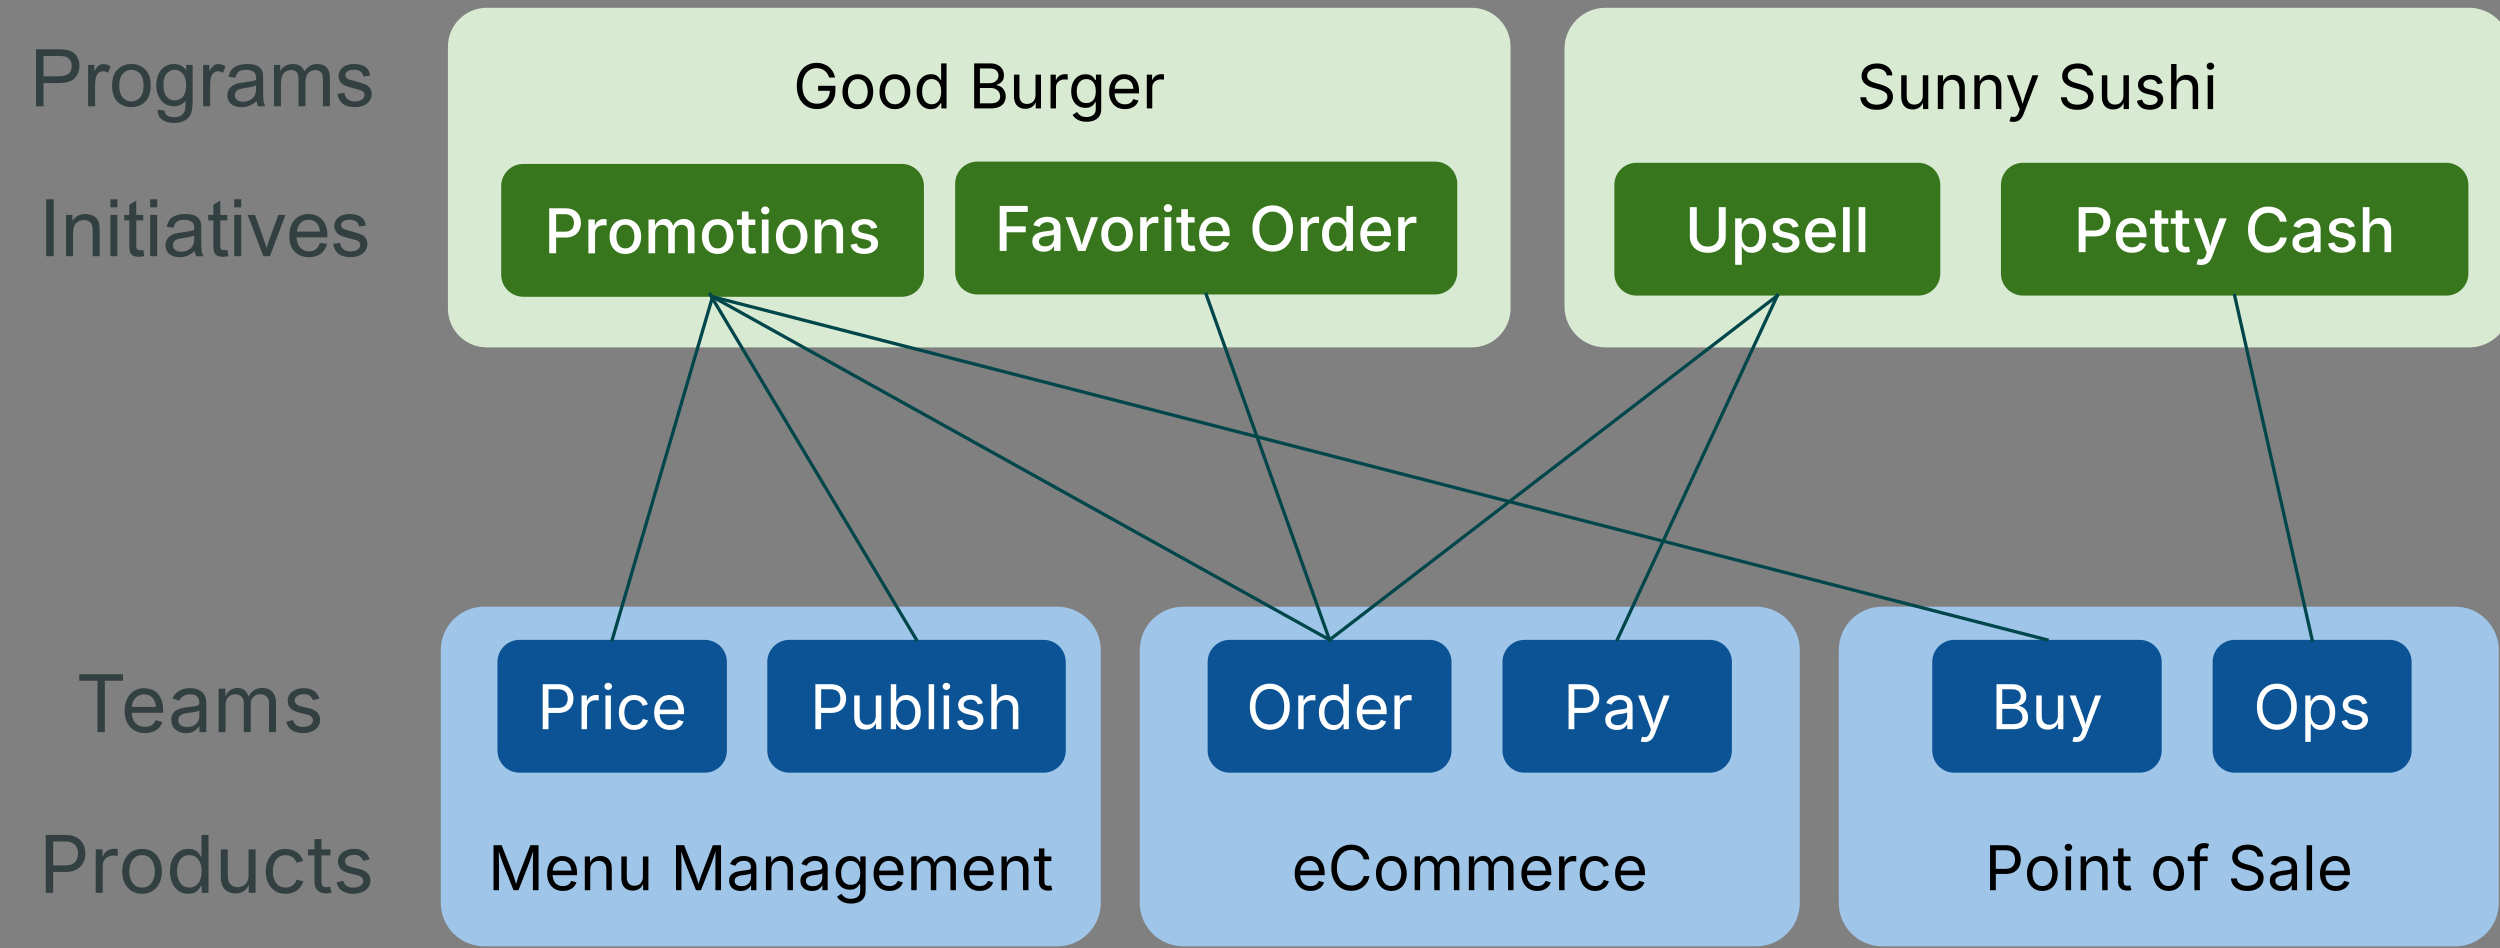 <svg version="1.1" viewBox="0.0 0.0 753.971 285.908" fill="none" stroke="none" stroke-linecap="square" stroke-miterlimit="10" xmlns:xlink="http://www.w3.org/1999/xlink" xmlns="http://www.w3.org/2000/svg"><rect x="0.0" y="0.0" width="753.971" height="285.908" fill="#808080" stroke="none"/><clipPath id="p.0"><path d="m0 0l753.971 0l0 285.908l-753.971 0l0 -285.908z" clip-rule="nonzero"/></clipPath><g clip-path="url(#p.0)"><path fill="#000000" fill-opacity="0.0" d="m0 0l753.971 0l0 285.908l-753.971 0z" fill-rule="evenodd"/><path fill="#9fc5e8" d="m132.934 196.069l0 0c0 -7.235 5.865 -13.1 13.1 -13.1l172.855 0c3.474 0 6.806 1.38 9.263 3.837c2.457 2.457 3.837 5.789 3.837 9.263l0 76.225c0 7.235 -5.865 13.1 -13.1 13.1l-172.855 0l0 0c-7.235 0 -13.1 -5.865 -13.1 -13.1z" fill-rule="evenodd"/><path fill="#000000" d="m148.842 268.477l0 -13.578l2.453 0l3.344 8.562q0.125 0.312 0.266 0.766q0.156 0.438 0.328 0.969q0.172 0.531 0.328 1.062q0.156 0.516 0.266 0.969l-0.375 0q0.125 -0.422 0.281 -0.938q0.156 -0.516 0.312 -1.047q0.172 -0.531 0.328 -1.0q0.156 -0.469 0.281 -0.781l3.297 -8.562l2.469 0l0 13.578l-1.703 0l0 -7.75q0 -0.422 0 -0.953q0 -0.547 0.016 -1.141q0.016 -0.594 0.031 -1.203q0.016 -0.609 0.016 -1.172l0.156 0q-0.203 0.625 -0.422 1.281q-0.203 0.641 -0.406 1.25q-0.203 0.609 -0.391 1.109q-0.188 0.5 -0.312 0.828l-3.031 7.75l-1.5 0l-3.078 -7.75q-0.125 -0.328 -0.297 -0.812q-0.172 -0.484 -0.391 -1.078q-0.203 -0.594 -0.422 -1.25q-0.219 -0.672 -0.438 -1.328l0.156 0q0.016 0.5 0.031 1.094q0.016 0.594 0.016 1.203q0.016 0.609 0.016 1.172q0.016 0.547 0.016 1.0l0 7.75l-1.641 0zm20.931 0.219q-1.469 0 -2.547 -0.656q-1.062 -0.656 -1.641 -1.828q-0.578 -1.172 -0.578 -2.75q0 -1.562 0.562 -2.75q0.562 -1.203 1.594 -1.875q1.031 -0.672 2.422 -0.672q0.812 0 1.594 0.266q0.797 0.266 1.438 0.875q0.641 0.594 1.016 1.578q0.391 0.969 0.391 2.375l0 0.688l-7.906 0l0 -1.391l7.016 0l-0.766 0.516q0 -1.0 -0.312 -1.781q-0.312 -0.781 -0.938 -1.219q-0.609 -0.453 -1.531 -0.453q-0.922 0 -1.578 0.453q-0.656 0.453 -1.0 1.188q-0.344 0.719 -0.344 1.547l0 0.922q0 1.125 0.391 1.922q0.391 0.781 1.094 1.188q0.703 0.406 1.641 0.406q0.594 0 1.078 -0.172q0.5 -0.172 0.859 -0.516q0.359 -0.359 0.547 -0.891l1.578 0.438q-0.234 0.766 -0.797 1.359q-0.562 0.578 -1.406 0.906q-0.828 0.328 -1.875 0.328zm8.236 -6.328l0 6.109l-1.641 0l0 -10.188l1.578 0l0.016 2.469l-0.234 0q0.469 -1.406 1.328 -2.0q0.859 -0.594 2.016 -0.594q1.031 0 1.797 0.422q0.781 0.422 1.203 1.281q0.438 0.844 0.438 2.141l0 6.469l-1.641 0l0 -6.328q0 -1.172 -0.609 -1.844q-0.609 -0.672 -1.688 -0.672q-0.719 0 -1.312 0.328q-0.578 0.312 -0.922 0.922q-0.328 0.609 -0.328 1.484zm12.835 6.234q-1.031 0 -1.812 -0.422q-0.766 -0.422 -1.203 -1.281q-0.438 -0.859 -0.438 -2.141l0 -6.469l1.641 0l0 6.328q0 1.188 0.609 1.859q0.625 0.656 1.703 0.656q0.719 0 1.297 -0.312q0.578 -0.328 0.906 -0.938q0.344 -0.625 0.344 -1.484l0 -6.109l1.656 0l0 10.188l-1.594 0l0 -2.469l0.219 0q-0.469 1.438 -1.344 2.016q-0.859 0.578 -1.984 0.578zm13.029 -0.125l0 -13.578l2.453 0l3.344 8.562q0.125 0.312 0.266 0.766q0.156 0.438 0.328 0.969q0.172 0.531 0.328 1.062q0.156 0.516 0.266 0.969l-0.375 0q0.125 -0.422 0.281 -0.938q0.156 -0.516 0.312 -1.047q0.172 -0.531 0.328 -1.0q0.156 -0.469 0.281 -0.781l3.297 -8.562l2.469 0l0 13.578l-1.703 0l0 -7.75q0 -0.422 0 -0.953q0 -0.547 0.016 -1.141q0.016 -0.594 0.031 -1.203q0.016 -0.609 0.016 -1.172l0.156 0q-0.203 0.625 -0.422 1.281q-0.203 0.641 -0.406 1.25q-0.203 0.609 -0.391 1.109q-0.188 0.5 -0.312 0.828l-3.031 7.75l-1.5 0l-3.078 -7.75q-0.125 -0.328 -0.297 -0.812q-0.172 -0.484 -0.391 -1.078q-0.203 -0.594 -0.422 -1.25q-0.219 -0.672 -0.438 -1.328l0.156 0q0.016 0.5 0.031 1.094q0.016 0.594 0.016 1.203q0.016 0.609 0.016 1.172q0.016 0.547 0.016 1.0l0 7.75l-1.641 0zm19.509 0.234q-0.969 0 -1.766 -0.359q-0.781 -0.359 -1.25 -1.062q-0.469 -0.703 -0.469 -1.703q0 -0.875 0.344 -1.422q0.359 -0.547 0.938 -0.859q0.578 -0.328 1.281 -0.469q0.703 -0.156 1.406 -0.25q0.906 -0.125 1.484 -0.188q0.578 -0.062 0.844 -0.219q0.281 -0.156 0.281 -0.531l0 -0.047q0 -0.641 -0.234 -1.078q-0.234 -0.453 -0.719 -0.688q-0.469 -0.234 -1.172 -0.234q-0.734 0 -1.25 0.234q-0.516 0.219 -0.844 0.562q-0.328 0.344 -0.484 0.703l-1.578 -0.516q0.391 -0.938 1.047 -1.453q0.672 -0.531 1.469 -0.75q0.812 -0.219 1.594 -0.219q0.516 0 1.156 0.125q0.656 0.125 1.266 0.484q0.609 0.359 1.0 1.078q0.391 0.719 0.391 1.906l0 6.719l-1.609 0l0 -1.391l-0.109 0q-0.172 0.359 -0.562 0.75q-0.375 0.375 -0.984 0.625q-0.609 0.25 -1.469 0.25zm0.281 -1.453q0.906 0 1.531 -0.344q0.625 -0.359 0.953 -0.922q0.328 -0.578 0.328 -1.203l0 -1.406q-0.094 0.125 -0.438 0.219q-0.328 0.094 -0.766 0.172q-0.438 0.062 -0.844 0.125q-0.391 0.047 -0.641 0.062q-0.578 0.078 -1.094 0.266q-0.516 0.172 -0.828 0.516q-0.312 0.344 -0.312 0.922q0 0.531 0.266 0.891q0.281 0.344 0.75 0.531q0.484 0.172 1.094 0.172zm8.976 -4.891l0 6.109l-1.641 0l0 -10.188l1.578 0l0.016 2.469l-0.234 0q0.469 -1.406 1.328 -2.0q0.859 -0.594 2.016 -0.594q1.031 0 1.797 0.422q0.781 0.422 1.203 1.281q0.438 0.844 0.438 2.141l0 6.469l-1.641 0l0 -6.328q0 -1.172 -0.609 -1.844q-0.609 -0.672 -1.688 -0.672q-0.719 0 -1.312 0.328q-0.578 0.312 -0.922 0.922q-0.328 0.609 -0.328 1.484zm12.241 6.344q-0.969 0 -1.766 -0.359q-0.781 -0.359 -1.25 -1.062q-0.469 -0.703 -0.469 -1.703q0 -0.875 0.344 -1.422q0.359 -0.547 0.938 -0.859q0.578 -0.328 1.281 -0.469q0.703 -0.156 1.406 -0.25q0.906 -0.125 1.484 -0.188q0.578 -0.062 0.844 -0.219q0.281 -0.156 0.281 -0.531l0 -0.047q0 -0.641 -0.234 -1.078q-0.234 -0.453 -0.719 -0.688q-0.469 -0.234 -1.172 -0.234q-0.734 0 -1.25 0.234q-0.516 0.219 -0.844 0.562q-0.328 0.344 -0.484 0.703l-1.578 -0.516q0.391 -0.938 1.047 -1.453q0.672 -0.531 1.469 -0.75q0.812 -0.219 1.594 -0.219q0.516 0 1.156 0.125q0.656 0.125 1.266 0.484q0.609 0.359 1.0 1.078q0.391 0.719 0.391 1.906l0 6.719l-1.609 0l0 -1.391l-0.109 0q-0.172 0.359 -0.562 0.75q-0.375 0.375 -0.984 0.625q-0.609 0.25 -1.469 0.25zm0.281 -1.453q0.906 0 1.531 -0.344q0.625 -0.359 0.953 -0.922q0.328 -0.578 0.328 -1.203l0 -1.406q-0.094 0.125 -0.438 0.219q-0.328 0.094 -0.766 0.172q-0.438 0.062 -0.844 0.125q-0.391 0.047 -0.641 0.062q-0.578 0.078 -1.094 0.266q-0.516 0.172 -0.828 0.516q-0.312 0.344 -0.312 0.922q0 0.531 0.266 0.891q0.281 0.344 0.75 0.531q0.484 0.172 1.094 0.172zm11.46 5.25q-1.125 0 -1.953 -0.297q-0.828 -0.281 -1.375 -0.766q-0.547 -0.469 -0.859 -1.016l1.328 -0.859q0.219 0.297 0.547 0.641q0.328 0.359 0.875 0.609q0.547 0.25 1.438 0.25q1.219 0 2.0 -0.578q0.797 -0.578 0.797 -1.844l0 -2.047l-0.156 0q-0.172 0.297 -0.484 0.703q-0.312 0.391 -0.906 0.703q-0.578 0.312 -1.562 0.312q-1.219 0 -2.203 -0.578q-0.969 -0.594 -1.531 -1.703q-0.562 -1.109 -0.562 -2.703q0 -1.578 0.547 -2.734q0.562 -1.156 1.531 -1.797q0.984 -0.641 2.25 -0.641q0.984 0 1.562 0.328q0.594 0.312 0.906 0.734q0.328 0.422 0.5 0.703l0.156 0l0 -1.641l1.594 0l0 10.453q0 1.312 -0.594 2.141q-0.594 0.844 -1.594 1.234q-1.0 0.391 -2.25 0.391zm-0.047 -5.656q0.938 0 1.562 -0.422q0.641 -0.422 0.969 -1.219q0.328 -0.797 0.328 -1.906q0 -1.094 -0.328 -1.906q-0.312 -0.828 -0.953 -1.297q-0.641 -0.469 -1.578 -0.469q-0.953 0 -1.609 0.5q-0.641 0.484 -0.969 1.328q-0.328 0.828 -0.328 1.844q0 1.047 0.328 1.859q0.328 0.797 0.969 1.25q0.656 0.438 1.609 0.438zm11.645 1.844q-1.469 0 -2.547 -0.656q-1.062 -0.656 -1.641 -1.828q-0.578 -1.172 -0.578 -2.75q0 -1.562 0.562 -2.75q0.562 -1.203 1.594 -1.875q1.031 -0.672 2.422 -0.672q0.812 0 1.594 0.266q0.797 0.266 1.438 0.875q0.641 0.594 1.016 1.578q0.391 0.969 0.391 2.375l0 0.688l-7.906 0l0 -1.391l7.016 0l-0.766 0.516q0 -1.0 -0.312 -1.781q-0.312 -0.781 -0.938 -1.219q-0.609 -0.453 -1.531 -0.453q-0.922 0 -1.578 0.453q-0.656 0.453 -1.0 1.188q-0.344 0.719 -0.344 1.547l0 0.922q0 1.125 0.391 1.922q0.391 0.781 1.094 1.188q0.703 0.406 1.641 0.406q0.594 0 1.078 -0.172q0.5 -0.172 0.859 -0.516q0.359 -0.359 0.547 -0.891l1.578 0.438q-0.234 0.766 -0.797 1.359q-0.562 0.578 -1.406 0.906q-0.828 0.328 -1.875 0.328zm6.595 -0.219l0 -10.188l1.594 0l0.016 2.281l-0.125 0q0.203 -0.828 0.656 -1.359q0.453 -0.547 1.047 -0.812q0.609 -0.281 1.266 -0.281q1.109 0 1.797 0.688q0.688 0.672 0.891 1.781l-0.219 0q0.188 -0.766 0.672 -1.312q0.484 -0.562 1.172 -0.859q0.688 -0.297 1.5 -0.297q0.875 0 1.594 0.391q0.734 0.375 1.172 1.156q0.438 0.766 0.438 1.938l0 6.875l-1.641 0l0 -6.828q0 -1.094 -0.625 -1.562q-0.609 -0.484 -1.438 -0.484q-0.688 0 -1.188 0.297q-0.484 0.281 -0.766 0.781q-0.266 0.5 -0.266 1.141l0 6.656l-1.641 0l0 -6.984q0 -0.844 -0.562 -1.359q-0.562 -0.531 -1.422 -0.531q-0.594 0 -1.125 0.281q-0.516 0.281 -0.844 0.828q-0.312 0.547 -0.312 1.359l0 6.406l-1.641 0zm20.624 0.219q-1.469 0 -2.547 -0.656q-1.062 -0.656 -1.641 -1.828q-0.578 -1.172 -0.578 -2.75q0 -1.562 0.562 -2.75q0.562 -1.203 1.594 -1.875q1.031 -0.672 2.422 -0.672q0.812 0 1.594 0.266q0.797 0.266 1.438 0.875q0.641 0.594 1.016 1.578q0.391 0.969 0.391 2.375l0 0.688l-7.906 0l0 -1.391l7.016 0l-0.766 0.516q0 -1.0 -0.312 -1.781q-0.312 -0.781 -0.938 -1.219q-0.609 -0.453 -1.531 -0.453q-0.922 0 -1.578 0.453q-0.656 0.453 -1.0 1.188q-0.344 0.719 -0.344 1.547l0 0.922q0 1.125 0.391 1.922q0.391 0.781 1.094 1.188q0.703 0.406 1.641 0.406q0.594 0 1.078 -0.172q0.5 -0.172 0.859 -0.516q0.359 -0.359 0.547 -0.891l1.578 0.438q-0.234 0.766 -0.797 1.359q-0.562 0.578 -1.406 0.906q-0.828 0.328 -1.875 0.328zm8.236 -6.328l0 6.109l-1.641 0l0 -10.188l1.578 0l0.016 2.469l-0.234 0q0.469 -1.406 1.328 -2.0q0.859 -0.594 2.016 -0.594q1.031 0 1.797 0.422q0.781 0.422 1.203 1.281q0.438 0.844 0.438 2.141l0 6.469l-1.641 0l0 -6.328q0 -1.172 -0.609 -1.844q-0.609 -0.672 -1.688 -0.672q-0.719 0 -1.312 0.328q-0.578 0.312 -0.922 0.922q-0.328 0.609 -0.328 1.484zm13.397 -4.078l0 1.406l-5.266 0l0 -1.406l5.266 0zm-3.734 -2.422l1.641 0l0 9.969q0 0.688 0.266 1.0q0.281 0.312 0.938 0.312q0.141 0 0.375 -0.031q0.25 -0.047 0.453 -0.078l0.344 1.391q-0.266 0.078 -0.594 0.125q-0.312 0.047 -0.625 0.047q-1.328 0 -2.062 -0.688q-0.734 -0.703 -0.734 -1.953l0 -10.094z" fill-rule="nonzero"/><path fill="#d9ead3" d="m135.087 14.065l0 0c0 -6.472 5.247 -11.718 11.718 -11.718l297.036 0c3.108 0 6.089 1.235 8.286 3.432c2.198 2.198 3.432 5.178 3.432 8.286l0 78.988c0 6.472 -5.247 11.718 -11.718 11.718l-297.036 0c-6.472 0 -11.718 -5.247 -11.718 -11.718z" fill-rule="evenodd"/><path fill="#000000" d="m246.382 32.886q-1.812 0 -3.188 -0.844q-1.359 -0.859 -2.125 -2.422q-0.766 -1.562 -0.766 -3.703q0 -2.156 0.766 -3.719q0.766 -1.562 2.109 -2.406q1.359 -0.844 3.094 -0.844q1.078 0 2.0 0.312q0.938 0.312 1.672 0.906q0.75 0.594 1.234 1.422q0.484 0.812 0.672 1.797l-1.781 0q-0.219 -0.656 -0.562 -1.172q-0.344 -0.531 -0.828 -0.906q-0.469 -0.375 -1.078 -0.562q-0.594 -0.203 -1.312 -0.203q-1.203 0 -2.188 0.625q-0.969 0.609 -1.547 1.812q-0.562 1.188 -0.562 2.938q0 1.734 0.578 2.938q0.578 1.188 1.562 1.812q1.0 0.609 2.25 0.609q1.141 0 2.016 -0.484q0.875 -0.484 1.359 -1.375q0.5 -0.906 0.5 -2.125l0.516 0.094l-4.031 0l0 -1.516l5.203 0l0 1.484q0 1.688 -0.719 2.938q-0.719 1.234 -1.969 1.922q-1.25 0.672 -2.875 0.672zm12.31 0.031q-1.375 0 -2.422 -0.656q-1.047 -0.656 -1.625 -1.844q-0.578 -1.188 -0.578 -2.75q0 -1.594 0.578 -2.781q0.578 -1.188 1.625 -1.844q1.047 -0.656 2.422 -0.656q1.406 0 2.453 0.656q1.047 0.656 1.625 1.844q0.578 1.188 0.578 2.781q0 1.562 -0.578 2.75q-0.578 1.188 -1.625 1.844q-1.047 0.656 -2.453 0.656zm0 -1.469q1.031 0 1.688 -0.531q0.672 -0.531 0.984 -1.391q0.328 -0.859 0.328 -1.859q0 -1.016 -0.328 -1.875q-0.312 -0.875 -0.984 -1.406q-0.656 -0.531 -1.688 -0.531q-1.016 0 -1.672 0.531q-0.656 0.531 -0.984 1.406q-0.313 0.859 -0.313 1.875q0 1.0 0.313 1.859q0.328 0.859 0.984 1.391q0.656 0.531 1.672 0.531zm11.186 1.469q-1.375 0 -2.422 -0.656q-1.047 -0.656 -1.625 -1.844q-0.578 -1.188 -0.578 -2.75q0 -1.594 0.578 -2.781q0.578 -1.188 1.625 -1.844q1.047 -0.656 2.422 -0.656q1.406 0 2.453 0.656q1.047 0.656 1.625 1.844q0.578 1.188 0.578 2.781q0 1.562 -0.578 2.75q-0.578 1.188 -1.625 1.844q-1.047 0.656 -2.453 0.656zm0 -1.469q1.031 0 1.688 -0.531q0.672 -0.531 0.984 -1.391q0.328 -0.859 0.328 -1.859q0 -1.016 -0.328 -1.875q-0.312 -0.875 -0.984 -1.406q-0.656 -0.531 -1.688 -0.531q-1.016 0 -1.672 0.531q-0.656 0.531 -0.984 1.406q-0.312 0.859 -0.312 1.875q0 1.0 0.312 1.859q0.328 0.859 0.984 1.391q0.656 0.531 1.672 0.531zm10.858 1.469q-1.266 0 -2.234 -0.641q-0.969 -0.656 -1.516 -1.828q-0.547 -1.188 -0.547 -2.812q0 -1.609 0.547 -2.781q0.547 -1.188 1.516 -1.828q0.984 -0.641 2.25 -0.641q1.0 0 1.578 0.328q0.578 0.328 0.891 0.75q0.312 0.406 0.484 0.688l0.125 0l0 -5.031l1.641 0l0 13.578l-1.578 0l0 -1.578l-0.188 0q-0.172 0.281 -0.5 0.703q-0.312 0.422 -0.906 0.766q-0.578 0.328 -1.562 0.328zm0.25 -1.469q0.938 0 1.562 -0.484q0.641 -0.484 0.969 -1.344q0.328 -0.875 0.328 -2.0q0 -1.141 -0.328 -1.969q-0.312 -0.844 -0.953 -1.312q-0.641 -0.484 -1.578 -0.484q-0.969 0 -1.609 0.5q-0.641 0.5 -0.969 1.359q-0.312 0.844 -0.312 1.906q0 1.062 0.328 1.938q0.328 0.859 0.969 1.375q0.656 0.516 1.594 0.516zm12.811 1.25l0 -13.578l4.812 0q1.422 0 2.344 0.5q0.922 0.484 1.375 1.297q0.453 0.812 0.453 1.812q0 0.875 -0.312 1.438q-0.312 0.562 -0.828 0.906q-0.5 0.344 -1.078 0.5l0 0.125q0.625 0.047 1.25 0.453q0.641 0.391 1.062 1.125q0.438 0.734 0.438 1.812q0 1.016 -0.469 1.844q-0.469 0.812 -1.484 1.297q-1.0 0.469 -2.594 0.469l-4.969 0zm1.734 -1.531l3.188 0q1.578 0 2.25 -0.609q0.672 -0.609 0.672 -1.5q0 -0.672 -0.344 -1.25q-0.344 -0.578 -0.984 -0.922q-0.625 -0.344 -1.5 -0.344l-3.281 0l0 4.625zm0 -6.078l2.984 0q0.734 0 1.312 -0.281q0.594 -0.297 0.938 -0.812q0.359 -0.531 0.359 -1.234q0 -0.891 -0.625 -1.5q-0.609 -0.609 -1.938 -0.609l-3.031 0l0 4.438zm13.722 7.734q-1.031 0 -1.812 -0.422q-0.766 -0.422 -1.203 -1.281q-0.438 -0.859 -0.438 -2.141l0 -6.469l1.641 0l0 6.328q0 1.188 0.609 1.859q0.625 0.656 1.703 0.656q0.719 0 1.297 -0.312q0.578 -0.328 0.906 -0.938q0.344 -0.625 0.344 -1.484l0 -6.109l1.656 0l0 10.188l-1.594 0l0 -2.469l0.219 0q-0.469 1.438 -1.344 2.016q-0.859 0.578 -1.984 0.578zm7.578 -0.125l0 -10.188l1.594 0l0 1.562l0.109 0q0.281 -0.766 1.0 -1.234q0.719 -0.469 1.641 -0.469q0.172 0 0.422 0.016q0.25 0 0.406 0.016l0 1.641q-0.078 -0.016 -0.375 -0.047q-0.281 -0.047 -0.609 -0.047q-0.734 0 -1.312 0.312q-0.578 0.297 -0.906 0.844q-0.328 0.531 -0.328 1.219l0 6.375l-1.641 0zm10.839 4.031q-1.125 0 -1.953 -0.297q-0.828 -0.281 -1.375 -0.766q-0.547 -0.469 -0.859 -1.016l1.328 -0.859q0.219 0.297 0.547 0.641q0.328 0.359 0.875 0.609q0.547 0.25 1.438 0.25q1.219 0 2.0 -0.578q0.797 -0.578 0.797 -1.844l0 -2.047l-0.156 0q-0.172 0.297 -0.484 0.703q-0.312 0.391 -0.906 0.703q-0.578 0.312 -1.562 0.312q-1.219 0 -2.203 -0.578q-0.969 -0.594 -1.531 -1.703q-0.562 -1.109 -0.562 -2.703q0 -1.578 0.547 -2.734q0.562 -1.156 1.531 -1.797q0.984 -0.641 2.25 -0.641q0.984 0 1.562 0.328q0.594 0.312 0.906 0.734q0.328 0.422 0.5 0.703l0.156 0l0 -1.641l1.594 0l0 10.453q0 1.312 -0.594 2.141q-0.594 0.844 -1.594 1.234q-1.0 0.391 -2.25 0.391zm-0.047 -5.656q0.938 0 1.562 -0.422q0.641 -0.422 0.969 -1.219q0.328 -0.797 0.328 -1.906q0 -1.094 -0.328 -1.906q-0.312 -0.828 -0.953 -1.297q-0.641 -0.469 -1.578 -0.469q-0.953 0 -1.609 0.5q-0.641 0.484 -0.969 1.328q-0.328 0.828 -0.328 1.844q0 1.047 0.328 1.859q0.328 0.797 0.969 1.25q0.656 0.438 1.609 0.438zm11.645 1.844q-1.469 0 -2.547 -0.656q-1.062 -0.656 -1.641 -1.828q-0.578 -1.172 -0.578 -2.75q0 -1.562 0.562 -2.75q0.562 -1.203 1.594 -1.875q1.031 -0.672 2.422 -0.672q0.812 0 1.594 0.266q0.797 0.266 1.438 0.875q0.641 0.594 1.016 1.578q0.391 0.969 0.391 2.375l0 0.688l-7.906 0l0 -1.391l7.016 0l-0.766 0.516q0 -1.0 -0.312 -1.781q-0.312 -0.781 -0.938 -1.219q-0.609 -0.453 -1.531 -0.453q-0.922 0 -1.578 0.453q-0.656 0.453 -1.0 1.188q-0.344 0.719 -0.344 1.547l0 0.922q0 1.125 0.391 1.922q0.391 0.781 1.094 1.188q0.703 0.406 1.641 0.406q0.594 0 1.078 -0.172q0.5 -0.172 0.859 -0.516q0.359 -0.359 0.547 -0.891l1.578 0.438q-0.234 0.766 -0.797 1.359q-0.562 0.578 -1.406 0.906q-0.828 0.328 -1.875 0.328zm6.595 -0.219l0 -10.188l1.594 0l0 1.562l0.109 0q0.281 -0.766 1.0 -1.234q0.719 -0.469 1.641 -0.469q0.172 0 0.422 0.016q0.25 0 0.406 0.016l0 1.641q-0.078 -0.016 -0.375 -0.047q-0.281 -0.047 -0.609 -0.047q-0.734 0 -1.312 0.312q-0.578 0.297 -0.906 0.844q-0.328 0.531 -0.328 1.219l0 6.375l-1.641 0z" fill-rule="nonzero"/><path fill="#000000" fill-opacity="0.0" d="m0 0l124.094 0l0 48.472l-124.094 0z" fill-rule="evenodd"/><path fill="#334041" d="m10.859 32.04l0 -17.188l6.469 0q1.719 0 2.625 0.172q1.266 0.203 2.109 0.797q0.859 0.594 1.375 1.672q0.531 1.062 0.531 2.328q0 2.203 -1.406 3.719q-1.391 1.516 -5.031 1.516l-4.406 0l0 6.984l-2.266 0zm2.266 -9.016l4.438 0q2.203 0 3.125 -0.812q0.938 -0.828 0.938 -2.312q0 -1.078 -0.547 -1.844q-0.547 -0.766 -1.438 -1.016q-0.578 -0.156 -2.125 -0.156l-4.391 0l0 6.141zm13.445 9.016l0 -12.453l1.891 0l0 1.891q0.734 -1.328 1.344 -1.75q0.625 -0.422 1.359 -0.422q1.062 0 2.172 0.688l-0.734 1.953q-0.766 -0.453 -1.547 -0.453q-0.688 0 -1.25 0.422q-0.547 0.406 -0.781 1.141q-0.344 1.125 -0.344 2.469l0 6.516l-2.109 0zm7.227 -6.219q0 -3.469 1.922 -5.125q1.609 -1.391 3.922 -1.391q2.562 0 4.188 1.688q1.625 1.688 1.625 4.641q0 2.406 -0.719 3.781q-0.719 1.375 -2.094 2.141q-1.375 0.766 -3.0 0.766q-2.625 0 -4.234 -1.672q-1.609 -1.688 -1.609 -4.828zm2.172 0q0 2.391 1.031 3.578q1.047 1.188 2.641 1.188q1.562 0 2.609 -1.188q1.047 -1.203 1.047 -3.656q0 -2.312 -1.062 -3.5q-1.047 -1.188 -2.594 -1.188q-1.594 0 -2.641 1.188q-1.031 1.188 -1.031 3.578zm11.582 7.25l2.047 0.312q0.125 0.938 0.719 1.375q0.781 0.594 2.141 0.594q1.469 0 2.266 -0.594q0.797 -0.578 1.078 -1.641q0.156 -0.641 0.141 -2.703q-1.375 1.625 -3.438 1.625q-2.562 0 -3.969 -1.844q-1.406 -1.859 -1.406 -4.453q0 -1.781 0.641 -3.281q0.641 -1.516 1.859 -2.328q1.234 -0.828 2.891 -0.828q2.203 0 3.625 1.781l0 -1.5l1.953 0l0 10.766q0 2.906 -0.594 4.109q-0.594 1.219 -1.875 1.922q-1.281 0.703 -3.156 0.703q-2.234 0 -3.609 -1.0q-1.359 -1.0 -1.312 -3.016zm1.734 -7.484q0 2.453 0.969 3.578q0.984 1.125 2.453 1.125q1.453 0 2.438 -1.109q0.984 -1.125 0.984 -3.516q0 -2.281 -1.016 -3.438q-1.016 -1.172 -2.453 -1.172q-1.406 0 -2.391 1.141q-0.984 1.141 -0.984 3.391zm11.973 6.453l0 -12.453l1.891 0l0 1.891q0.734 -1.328 1.344 -1.75q0.625 -0.422 1.359 -0.422q1.062 0 2.172 0.688l-0.734 1.953q-0.766 -0.453 -1.547 -0.453q-0.688 0 -1.25 0.422q-0.547 0.406 -0.781 1.141q-0.344 1.125 -0.344 2.469l0 6.516l-2.109 0zm16.133 -1.531q-1.172 0.984 -2.266 1.406q-1.078 0.406 -2.312 0.406q-2.047 0 -3.156 -1.0q-1.094 -1.0 -1.094 -2.562q0 -0.922 0.406 -1.672q0.422 -0.75 1.094 -1.203q0.672 -0.469 1.516 -0.703q0.625 -0.156 1.875 -0.312q2.562 -0.312 3.766 -0.734q0.016 -0.422 0.016 -0.547q0 -1.281 -0.609 -1.812q-0.797 -0.719 -2.391 -0.719q-1.5 0 -2.203 0.531q-0.703 0.516 -1.047 1.844l-2.062 -0.281q0.281 -1.328 0.922 -2.141q0.641 -0.812 1.859 -1.25q1.219 -0.453 2.828 -0.453q1.594 0 2.594 0.375q1.0 0.375 1.469 0.953q0.469 0.562 0.656 1.438q0.094 0.531 0.094 1.938l0 2.812q0 2.938 0.141 3.719q0.141 0.781 0.531 1.5l-2.203 0q-0.328 -0.656 -0.422 -1.531zm-0.172 -4.719q-1.156 0.469 -3.453 0.797q-1.297 0.188 -1.844 0.422q-0.531 0.234 -0.828 0.688q-0.281 0.453 -0.281 1.0q0 0.844 0.625 1.406q0.641 0.562 1.875 0.562q1.219 0 2.172 -0.531q0.953 -0.531 1.391 -1.453q0.344 -0.719 0.344 -2.109l0 -0.781zm5.395 6.25l0 -12.453l1.891 0l0 1.75q0.594 -0.906 1.562 -1.469q0.969 -0.562 2.219 -0.562q1.375 0 2.25 0.578q0.891 0.578 1.266 1.609q1.469 -2.188 3.844 -2.188q1.844 0 2.844 1.031q1.0 1.031 1.0 3.156l0 8.547l-2.109 0l0 -7.844q0 -1.266 -0.203 -1.812q-0.203 -0.562 -0.75 -0.906q-0.531 -0.344 -1.25 -0.344q-1.312 0 -2.188 0.875q-0.859 0.875 -0.859 2.797l0 7.234l-2.109 0l0 -8.094q0 -1.406 -0.516 -2.109q-0.516 -0.703 -1.688 -0.703q-0.891 0 -1.656 0.469q-0.75 0.469 -1.094 1.375q-0.344 0.906 -0.344 2.609l0 6.453l-2.109 0zm19.148 -3.719l2.094 -0.328q0.172 1.25 0.969 1.922q0.812 0.672 2.25 0.672q1.453 0 2.156 -0.594q0.703 -0.594 0.703 -1.391q0 -0.719 -0.625 -1.125q-0.422 -0.281 -2.156 -0.719q-2.312 -0.578 -3.219 -1.0q-0.891 -0.438 -1.359 -1.188q-0.453 -0.766 -0.453 -1.672q0 -0.828 0.375 -1.531q0.391 -0.719 1.047 -1.188q0.484 -0.359 1.328 -0.609q0.859 -0.266 1.828 -0.266q1.469 0 2.578 0.422q1.109 0.422 1.625 1.156q0.531 0.719 0.734 1.922l-2.062 0.281q-0.141 -0.969 -0.812 -1.5q-0.672 -0.547 -1.906 -0.547q-1.453 0 -2.078 0.484q-0.625 0.484 -0.625 1.125q0 0.406 0.266 0.734q0.25 0.344 0.812 0.562q0.312 0.125 1.859 0.547q2.234 0.594 3.109 0.984q0.891 0.375 1.391 1.109q0.516 0.719 0.516 1.797q0 1.047 -0.625 1.984q-0.609 0.938 -1.766 1.453q-1.156 0.5 -2.625 0.5q-2.422 0 -3.703 -1.0q-1.266 -1.016 -1.625 -3.0z" fill-rule="nonzero"/><path fill="#38761d" d="m151.152 56.118l0 0c0 -3.688 2.99 -6.677 6.677 -6.677l114.141 0c1.771 0 3.469 0.703 4.722 1.956c1.252 1.252 1.956 2.951 1.956 4.722l0 26.708c0 3.688 -2.99 6.677 -6.677 6.677l-114.141 0c-3.688 0 -6.677 -2.99 -6.677 -6.677z" fill-rule="evenodd"/><path fill="#ffffff" d="m165.638 76.392l0 -13.578l4.875 0q1.562 0 2.609 0.594q1.047 0.578 1.562 1.578q0.516 0.984 0.516 2.234q0 1.266 -0.531 2.266q-0.516 1.0 -1.562 1.578q-1.047 0.578 -2.625 0.578l-3.312 0l0 -1.766l3.125 0q1.0 0 1.609 -0.344q0.625 -0.344 0.906 -0.938q0.297 -0.609 0.297 -1.375q0 -0.75 -0.297 -1.344q-0.281 -0.609 -0.906 -0.938q-0.625 -0.344 -1.641 -0.344l-2.547 0l0 11.797l-2.078 0zm11.814 0l0 -10.188l1.938 0l0 1.641l0.109 0q0.297 -0.828 0.984 -1.297q0.703 -0.484 1.594 -0.484q0.203 0 0.438 0.016q0.25 0.016 0.422 0.031l0 1.922q-0.109 -0.047 -0.422 -0.078q-0.312 -0.031 -0.625 -0.031q-0.703 0 -1.266 0.297q-0.547 0.281 -0.859 0.797q-0.297 0.516 -0.297 1.188l0 6.188l-2.016 0zm11.141 0.203q-1.422 0 -2.5 -0.656q-1.062 -0.656 -1.656 -1.828q-0.594 -1.188 -0.594 -2.75q0 -1.594 0.594 -2.781q0.594 -1.188 1.656 -1.844q1.078 -0.656 2.5 -0.656q1.438 0 2.5 0.656q1.078 0.656 1.672 1.844q0.594 1.188 0.594 2.781q0 1.562 -0.594 2.75q-0.594 1.172 -1.672 1.828q-1.062 0.656 -2.5 0.656zm0 -1.688q0.938 0 1.531 -0.484q0.609 -0.484 0.906 -1.297q0.297 -0.812 0.297 -1.766q0 -0.984 -0.297 -1.797q-0.297 -0.812 -0.906 -1.297q-0.594 -0.5 -1.531 -0.5q-0.922 0 -1.531 0.5q-0.594 0.484 -0.891 1.297q-0.281 0.812 -0.281 1.797q0 0.953 0.281 1.766q0.297 0.812 0.891 1.297q0.609 0.484 1.531 0.484zm6.987 1.484l0 -10.188l1.906 0l0.062 2.359l-0.156 0q0.219 -0.859 0.672 -1.406q0.453 -0.562 1.062 -0.844q0.609 -0.281 1.281 -0.281q1.109 0 1.781 0.688q0.688 0.688 0.922 1.922l-0.25 0q0.203 -0.844 0.688 -1.422q0.5 -0.578 1.188 -0.875q0.703 -0.312 1.5 -0.312q0.906 0 1.625 0.391q0.734 0.391 1.156 1.172q0.438 0.766 0.438 1.922l0 6.875l-2.0 0l0 -6.672q0 -1.016 -0.578 -1.469q-0.562 -0.453 -1.328 -0.453q-0.641 0 -1.094 0.266q-0.453 0.25 -0.703 0.734q-0.234 0.469 -0.234 1.078l0 6.516l-1.984 0l0 -6.797q0 -0.812 -0.531 -1.297q-0.516 -0.5 -1.328 -0.5q-0.562 0 -1.047 0.266q-0.469 0.25 -0.75 0.766q-0.281 0.5 -0.281 1.234l0 6.328l-2.016 0zm20.851 0.203q-1.422 0 -2.5 -0.656q-1.062 -0.656 -1.656 -1.828q-0.594 -1.188 -0.594 -2.75q0 -1.594 0.594 -2.781q0.594 -1.188 1.656 -1.844q1.078 -0.656 2.5 -0.656q1.437 0 2.5 0.656q1.078 0.656 1.672 1.844q0.594 1.188 0.594 2.781q0 1.562 -0.594 2.75q-0.594 1.172 -1.672 1.828q-1.062 0.656 -2.5 0.656zm0 -1.688q0.937 0 1.531 -0.484q0.609 -0.484 0.906 -1.297q0.297 -0.812 0.297 -1.766q0 -0.984 -0.297 -1.797q-0.297 -0.812 -0.906 -1.297q-0.594 -0.5 -1.531 -0.5q-0.922 0 -1.531 0.5q-0.594 0.484 -0.891 1.297q-0.281 0.812 -0.281 1.797q0 0.953 0.281 1.766q0.297 0.812 0.891 1.297q0.609 0.484 1.531 0.484zm11.347 -8.703l0 1.641l-5.516 0l0 -1.641l5.516 0zm-4.031 -2.422l2.0 0l0 9.859q0 0.609 0.25 0.906q0.266 0.281 0.859 0.281q0.156 0 0.406 -0.031q0.266 -0.047 0.438 -0.078l0.359 1.594q-0.312 0.109 -0.688 0.156q-0.359 0.062 -0.719 0.062q-1.375 0 -2.141 -0.719q-0.766 -0.719 -0.766 -2.016l0 -10.016zm6.021 12.609l0 -10.188l2.016 0l0 10.188l-2.016 0zm1.016 -11.734q-0.516 0 -0.891 -0.344q-0.359 -0.359 -0.359 -0.844q0 -0.5 0.359 -0.844q0.375 -0.359 0.891 -0.359q0.531 0 0.891 0.359q0.375 0.344 0.375 0.844q0 0.484 -0.375 0.844q-0.359 0.344 -0.891 0.344zm7.966 11.938q-1.422 0 -2.5 -0.656q-1.062 -0.656 -1.656 -1.828q-0.594 -1.188 -0.594 -2.75q0 -1.594 0.594 -2.781q0.594 -1.188 1.656 -1.844q1.078 -0.656 2.5 -0.656q1.438 0 2.5 0.656q1.078 0.656 1.672 1.844q0.594 1.188 0.594 2.781q0 1.562 -0.594 2.75q-0.594 1.172 -1.672 1.828q-1.062 0.656 -2.5 0.656zm0 -1.688q0.938 0 1.531 -0.484q0.609 -0.484 0.906 -1.297q0.297 -0.812 0.297 -1.766q0 -0.984 -0.297 -1.797q-0.297 -0.812 -0.906 -1.297q-0.594 -0.5 -1.531 -0.5q-0.922 0 -1.531 0.5q-0.594 0.484 -0.891 1.297q-0.281 0.812 -0.281 1.797q0 0.953 0.281 1.766q0.297 0.812 0.891 1.297q0.609 0.484 1.531 0.484zm9.003 -4.547l0 6.031l-2.016 0l0 -10.188l1.922 0l0.016 2.5l-0.219 0q0.453 -1.375 1.297 -2.0q0.844 -0.625 2.047 -0.625q1.047 0 1.812 0.438q0.781 0.438 1.219 1.297q0.438 0.844 0.438 2.109l0 6.469l-2.0 0l0 -6.219q0 -1.109 -0.578 -1.719q-0.578 -0.625 -1.578 -0.625q-0.672 0 -1.219 0.297q-0.531 0.297 -0.844 0.859q-0.297 0.562 -0.297 1.375zm12.864 6.234q-1.094 0 -1.969 -0.312q-0.859 -0.312 -1.406 -0.938q-0.547 -0.625 -0.734 -1.531l1.891 -0.391q0.203 0.797 0.781 1.188q0.578 0.375 1.453 0.375q0.969 0 1.531 -0.406q0.578 -0.406 0.578 -0.969q0 -0.5 -0.344 -0.812q-0.344 -0.328 -1.078 -0.484l-1.719 -0.391q-1.422 -0.312 -2.109 -1.016q-0.688 -0.703 -0.688 -1.797q0 -0.906 0.5 -1.594q0.516 -0.688 1.391 -1.062q0.891 -0.375 2.047 -0.375q1.109 0 1.891 0.328q0.781 0.312 1.266 0.891q0.484 0.562 0.703 1.328l-1.797 0.391q-0.188 -0.547 -0.672 -0.953q-0.469 -0.406 -1.375 -0.406q-0.828 0 -1.391 0.375q-0.547 0.375 -0.547 0.953q0 0.516 0.359 0.828q0.375 0.312 1.219 0.5l1.641 0.359q1.406 0.328 2.094 1.016q0.688 0.672 0.688 1.75q0 0.922 -0.531 1.641q-0.531 0.719 -1.484 1.125q-0.938 0.391 -2.188 0.391z" fill-rule="nonzero"/><path fill="#000000" fill-opacity="0.0" d="m2.685 45.236l124.094 0l0 48.472l-124.094 0z" fill-rule="evenodd"/><path fill="#334041" d="m13.919 77.276l0 -17.188l2.281 0l0 17.188l-2.281 0zm6.012 0l0 -12.453l1.906 0l0 1.781q1.375 -2.062 3.953 -2.062q1.125 0 2.062 0.406q0.953 0.406 1.422 1.062q0.469 0.656 0.656 1.562q0.125 0.578 0.125 2.047l0 7.656l-2.109 0l0 -7.578q0 -1.281 -0.25 -1.922q-0.25 -0.641 -0.875 -1.016q-0.625 -0.391 -1.469 -0.391q-1.344 0 -2.328 0.859q-0.984 0.859 -0.984 3.25l0 6.797l-2.109 0zm13.363 -14.75l0 -2.438l2.109 0l0 2.438l-2.109 0zm0 14.75l0 -12.453l2.109 0l0 12.453l-2.109 0zm9.926 -1.891l0.312 1.859q-0.891 0.203 -1.594 0.203q-1.156 0 -1.797 -0.359q-0.625 -0.375 -0.891 -0.969q-0.25 -0.594 -0.25 -2.484l0 -7.172l-1.547 0l0 -1.641l1.547 0l0 -3.078l2.094 -1.266l0 4.344l2.125 0l0 1.641l-2.125 0l0 7.281q0 0.906 0.109 1.172q0.125 0.25 0.375 0.406q0.25 0.141 0.719 0.141q0.344 0 0.922 -0.078zm2.074 -12.859l0 -2.438l2.109 0l0 2.438l-2.109 0zm0 14.75l0 -12.453l2.109 0l0 12.453l-2.109 0zm13.441 -1.531q-1.172 0.984 -2.266 1.406q-1.078 0.406 -2.312 0.406q-2.047 0 -3.156 -1.0q-1.094 -1.0 -1.094 -2.562q0 -0.922 0.406 -1.672q0.422 -0.75 1.094 -1.203q0.672 -0.469 1.516 -0.703q0.625 -0.156 1.875 -0.312q2.562 -0.312 3.766 -0.734q0.016 -0.422 0.016 -0.547q0 -1.281 -0.609 -1.812q-0.797 -0.719 -2.391 -0.719q-1.5 0 -2.203 0.531q-0.703 0.516 -1.047 1.844l-2.062 -0.281q0.281 -1.328 0.922 -2.141q0.641 -0.812 1.859 -1.25q1.219 -0.453 2.828 -0.453q1.594 0 2.594 0.375q1.0 0.375 1.469 0.953q0.469 0.562 0.656 1.438q0.094 0.531 0.094 1.938l0 2.812q0 2.938 0.141 3.719q0.141 0.781 0.531 1.5l-2.203 0q-0.328 -0.656 -0.422 -1.531zm-0.172 -4.719q-1.156 0.469 -3.453 0.797q-1.297 0.188 -1.844 0.422q-0.531 0.234 -0.828 0.688q-0.281 0.453 -0.281 1.0q0 0.844 0.625 1.406q0.641 0.562 1.875 0.562q1.219 0 2.172 -0.531q0.953 -0.531 1.391 -1.453q0.344 -0.719 0.344 -2.109l0 -0.781zm10.004 4.359l0.312 1.859q-0.891 0.203 -1.594 0.203q-1.156 0 -1.797 -0.359q-0.625 -0.375 -0.891 -0.969q-0.25 -0.594 -0.25 -2.484l0 -7.172l-1.547 0l0 -1.641l1.547 0l0 -3.078l2.094 -1.266l0 4.344l2.125 0l0 1.641l-2.125 0l0 7.281q0 0.906 0.109 1.172q0.125 0.25 0.375 0.406q0.25 0.141 0.719 0.141q0.344 0 0.922 -0.078zm2.074 -12.859l0 -2.438l2.109 0l0 2.438l-2.109 0zm0 14.75l0 -12.453l2.109 0l0 12.453l-2.109 0zm8.785 0l-4.734 -12.453l2.219 0l2.672 7.453q0.438 1.219 0.797 2.516q0.281 -0.984 0.781 -2.375l2.766 -7.594l2.172 0l-4.703 12.453l-1.969 0zm17.062 -4.016l2.172 0.281q-0.516 1.906 -1.906 2.969q-1.391 1.047 -3.562 1.047q-2.734 0 -4.344 -1.672q-1.594 -1.688 -1.594 -4.734q0 -3.141 1.609 -4.875q1.625 -1.734 4.203 -1.734q2.5 0 4.078 1.703q1.594 1.703 1.594 4.781q0 0.188 -0.016 0.562l-9.281 0q0.109 2.047 1.156 3.141q1.047 1.094 2.609 1.094q1.156 0 1.969 -0.609q0.828 -0.609 1.312 -1.953zm-6.938 -3.406l6.953 0q-0.141 -1.562 -0.797 -2.359q-1.0 -1.219 -2.609 -1.219q-1.453 0 -2.453 0.984q-0.984 0.969 -1.094 2.594zm10.91 3.703l2.094 -0.328q0.172 1.25 0.969 1.922q0.812 0.672 2.25 0.672q1.453 0 2.156 -0.594q0.703 -0.594 0.703 -1.391q0 -0.719 -0.625 -1.125q-0.422 -0.281 -2.156 -0.719q-2.312 -0.578 -3.219 -1.0q-0.891 -0.438 -1.359 -1.188q-0.453 -0.766 -0.453 -1.672q0 -0.828 0.375 -1.531q0.391 -0.719 1.047 -1.188q0.484 -0.359 1.328 -0.609q0.859 -0.266 1.828 -0.266q1.469 0 2.578 0.422q1.109 0.422 1.625 1.156q0.531 0.719 0.734 1.922l-2.062 0.281q-0.141 -0.969 -0.812 -1.5q-0.672 -0.547 -1.906 -0.547q-1.453 0 -2.078 0.484q-0.625 0.484 -0.625 1.125q0 0.406 0.266 0.734q0.25 0.344 0.812 0.562q0.312 0.125 1.859 0.547q2.234 0.594 3.109 0.984q0.891 0.375 1.391 1.109q0.516 0.719 0.516 1.797q0 1.047 -0.625 1.984q-0.609 0.938 -1.766 1.453q-1.156 0.5 -2.625 0.5q-2.422 0 -3.703 -1.0q-1.266 -1.016 -1.625 -3.0z" fill-rule="nonzero"/><path fill="#38761d" d="m288.06 55.415l0 0c0 -3.688 2.99 -6.677 6.677 -6.677l138.078 0c1.771 0 3.469 0.703 4.722 1.956c1.252 1.252 1.956 2.951 1.956 4.722l0 26.708c0 3.688 -2.99 6.677 -6.677 6.677l-138.078 0c-3.688 0 -6.677 -2.99 -6.677 -6.677z" fill-rule="evenodd"/><path fill="#ffffff" d="m301.502 75.689l0 -13.578l8.453 0l0 1.797l-6.375 0l0 4.359l5.766 0l0 1.781l-5.766 0l0 5.641l-2.078 0zm13.288 0.234q-0.969 0 -1.75 -0.359q-0.781 -0.359 -1.25 -1.047q-0.453 -0.703 -0.453 -1.703q0 -0.875 0.328 -1.422q0.344 -0.562 0.906 -0.891q0.578 -0.328 1.266 -0.484q0.703 -0.172 1.422 -0.25q0.906 -0.109 1.469 -0.172q0.562 -0.078 0.828 -0.234q0.266 -0.156 0.266 -0.516l0 -0.047q0 -0.578 -0.219 -0.969q-0.203 -0.391 -0.641 -0.609q-0.438 -0.219 -1.078 -0.219q-0.672 0 -1.156 0.219q-0.469 0.203 -0.766 0.516q-0.297 0.312 -0.438 0.672l-1.891 -0.5q0.344 -0.906 0.984 -1.453q0.656 -0.562 1.484 -0.812q0.844 -0.266 1.734 -0.266q0.625 0 1.312 0.156q0.703 0.141 1.312 0.531q0.609 0.375 0.984 1.062q0.391 0.688 0.391 1.797l0 6.766l-1.938 0l0 -1.391l-0.109 0q-0.203 0.391 -0.594 0.766q-0.391 0.375 -0.984 0.625q-0.594 0.234 -1.422 0.234zm0.438 -1.625q0.828 0 1.406 -0.312q0.578 -0.312 0.891 -0.844q0.312 -0.531 0.312 -1.125l0 -1.297q-0.109 0.109 -0.422 0.203q-0.297 0.078 -0.688 0.141q-0.391 0.062 -0.766 0.109q-0.359 0.047 -0.594 0.078q-0.562 0.078 -1.031 0.25q-0.469 0.172 -0.75 0.5q-0.281 0.312 -0.281 0.844q0 0.469 0.25 0.797q0.25 0.328 0.672 0.5q0.438 0.156 1.0 0.156zm9.928 1.391l-3.844 -10.188l2.172 0l2.0 5.781q0.344 0.969 0.578 1.938q0.234 0.953 0.5 1.891l-0.594 0q0.25 -0.938 0.484 -1.891q0.234 -0.969 0.562 -1.938l2.016 -5.781l2.156 0l-3.844 10.188l-2.188 0zm11.726 0.203q-1.422 0 -2.5 -0.656q-1.062 -0.656 -1.656 -1.828q-0.594 -1.188 -0.594 -2.75q0 -1.594 0.594 -2.781q0.594 -1.188 1.656 -1.844q1.078 -0.656 2.5 -0.656q1.438 0 2.5 0.656q1.078 0.656 1.672 1.844q0.594 1.188 0.594 2.781q0 1.562 -0.594 2.75q-0.594 1.172 -1.672 1.828q-1.062 0.656 -2.5 0.656zm0 -1.688q0.938 0 1.531 -0.484q0.609 -0.484 0.906 -1.297q0.297 -0.812 0.297 -1.766q0 -0.984 -0.297 -1.797q-0.297 -0.812 -0.906 -1.297q-0.594 -0.5 -1.531 -0.5q-0.922 0 -1.531 0.5q-0.594 0.484 -0.891 1.297q-0.281 0.812 -0.281 1.797q0 0.953 0.281 1.766q0.297 0.812 0.891 1.297q0.609 0.484 1.531 0.484zm6.987 1.484l0 -10.188l1.938 0l0 1.641l0.109 0q0.297 -0.828 0.984 -1.297q0.703 -0.484 1.594 -0.484q0.203 0 0.438 0.016q0.25 0.016 0.422 0.031l0 1.922q-0.109 -0.047 -0.422 -0.078q-0.312 -0.031 -0.625 -0.031q-0.703 0 -1.266 0.297q-0.547 0.281 -0.859 0.797q-0.297 0.516 -0.297 1.188l0 6.188l-2.016 0zm7.361 0l0 -10.188l2.016 0l0 10.188l-2.016 0zm1.016 -11.734q-0.516 0 -0.891 -0.344q-0.359 -0.359 -0.359 -0.844q0 -0.5 0.359 -0.844q0.375 -0.359 0.891 -0.359q0.531 0 0.891 0.359q0.375 0.344 0.375 0.844q0 0.484 -0.375 0.844q-0.359 0.344 -0.891 0.344zm8.044 1.547l0 1.641l-5.516 0l0 -1.641l5.516 0zm-4.031 -2.422l2.0 0l0 9.859q0 0.609 0.25 0.906q0.266 0.281 0.859 0.281q0.156 0 0.406 -0.031q0.266 -0.047 0.438 -0.078l0.359 1.594q-0.312 0.109 -0.688 0.156q-0.359 0.062 -0.719 0.062q-1.375 0 -2.141 -0.719q-0.766 -0.719 -0.766 -2.016l0 -10.016zm10.23 12.812q-1.5 0 -2.594 -0.641q-1.094 -0.641 -1.688 -1.812q-0.578 -1.188 -0.578 -2.766q0 -1.578 0.578 -2.766q0.578 -1.188 1.625 -1.859q1.062 -0.672 2.484 -0.672q0.875 0 1.688 0.297q0.812 0.281 1.453 0.891q0.656 0.609 1.031 1.578q0.375 0.969 0.375 2.359l0 0.703l-8.109 0l0 -1.484l7.078 0l-0.938 0.484q0 -0.938 -0.297 -1.656q-0.281 -0.719 -0.859 -1.109q-0.562 -0.406 -1.422 -0.406q-0.844 0 -1.453 0.422q-0.594 0.406 -0.906 1.078q-0.312 0.656 -0.312 1.453l0 1.016q0 1.047 0.359 1.781q0.359 0.719 1.0 1.094q0.656 0.359 1.5 0.359q0.578 0 1.031 -0.156q0.453 -0.156 0.781 -0.469q0.328 -0.328 0.516 -0.812l1.875 0.453q-0.25 0.781 -0.828 1.391q-0.578 0.594 -1.438 0.922q-0.859 0.328 -1.953 0.328zm17.354 -0.016q-1.75 0 -3.141 -0.828q-1.391 -0.844 -2.188 -2.406q-0.797 -1.562 -0.797 -3.734q0 -2.172 0.797 -3.734q0.797 -1.562 2.188 -2.391q1.391 -0.844 3.141 -0.844q1.766 0 3.141 0.844q1.375 0.828 2.172 2.391q0.797 1.562 0.797 3.734q0 2.172 -0.797 3.734q-0.797 1.562 -2.172 2.406q-1.375 0.828 -3.141 0.828zm0 -1.906q1.156 0 2.062 -0.578q0.922 -0.578 1.453 -1.703q0.547 -1.141 0.547 -2.781q0 -1.656 -0.547 -2.781q-0.531 -1.141 -1.453 -1.719q-0.906 -0.578 -2.062 -0.578q-1.156 0 -2.078 0.594q-0.922 0.578 -1.453 1.719q-0.531 1.125 -0.531 2.766q0 1.641 0.531 2.781q0.531 1.125 1.453 1.703q0.922 0.578 2.078 0.578zm8.489 1.719l0 -10.188l1.938 0l0 1.641l0.109 0q0.297 -0.828 0.984 -1.297q0.703 -0.484 1.594 -0.484q0.203 0 0.438 0.016q0.25 0.016 0.422 0.031l0 1.922q-0.109 -0.047 -0.422 -0.078q-0.312 -0.031 -0.625 -0.031q-0.703 0 -1.266 0.297q-0.547 0.281 -0.859 0.797q-0.297 0.516 -0.297 1.188l0 6.188l-2.016 0zm10.656 0.203q-1.234 0 -2.203 -0.625q-0.969 -0.641 -1.516 -1.812q-0.547 -1.188 -0.547 -2.828q0 -1.656 0.547 -2.828q0.562 -1.188 1.531 -1.797q0.969 -0.625 2.188 -0.625q0.938 0 1.516 0.312q0.578 0.312 0.906 0.734q0.328 0.422 0.516 0.734l0.109 0l0 -5.047l2.0 0l0 13.578l-1.953 0l0 -1.594l-0.156 0q-0.188 0.328 -0.531 0.75q-0.328 0.422 -0.906 0.734q-0.578 0.312 -1.5 0.312zm0.438 -1.703q0.859 0 1.438 -0.453q0.594 -0.453 0.891 -1.266q0.312 -0.812 0.312 -1.859q0 -1.078 -0.312 -1.859q-0.297 -0.781 -0.891 -1.219q-0.578 -0.453 -1.438 -0.453q-0.891 0 -1.484 0.469q-0.578 0.469 -0.875 1.266q-0.297 0.797 -0.297 1.797q0 1.0 0.297 1.812q0.312 0.812 0.891 1.297q0.594 0.469 1.469 0.469zm11.689 1.703q-1.5 0 -2.594 -0.641q-1.094 -0.641 -1.688 -1.812q-0.578 -1.188 -0.578 -2.766q0 -1.578 0.578 -2.766q0.578 -1.188 1.625 -1.859q1.062 -0.672 2.484 -0.672q0.875 0 1.688 0.297q0.812 0.281 1.453 0.891q0.656 0.609 1.031 1.578q0.375 0.969 0.375 2.359l0 0.703l-8.109 0l0 -1.484l7.078 0l-0.938 0.484q0 -0.938 -0.297 -1.656q-0.281 -0.719 -0.859 -1.109q-0.562 -0.406 -1.422 -0.406q-0.844 0 -1.453 0.422q-0.594 0.406 -0.906 1.078q-0.312 0.656 -0.312 1.453l0 1.016q0 1.047 0.359 1.781q0.359 0.719 1.0 1.094q0.656 0.359 1.5 0.359q0.578 0 1.031 -0.156q0.453 -0.156 0.781 -0.469q0.328 -0.328 0.516 -0.812l1.875 0.453q-0.25 0.781 -0.828 1.391q-0.578 0.594 -1.438 0.922q-0.859 0.328 -1.953 0.328zm6.568 -0.203l0 -10.188l1.938 0l0 1.641l0.109 0q0.297 -0.828 0.984 -1.297q0.703 -0.484 1.594 -0.484q0.203 0 0.438 0.016q0.25 0.016 0.422 0.031l0 1.922q-0.109 -0.047 -0.422 -0.078q-0.312 -0.031 -0.625 -0.031q-0.703 0 -1.266 0.297q-0.547 0.281 -0.859 0.797q-0.297 0.516 -0.297 1.188l0 6.188l-2.016 0z" fill-rule="nonzero"/><path fill="#d9ead3" d="m471.837 14.701l0 0c0 -6.823 5.531 -12.355 12.355 -12.355l260.488 0c3.277 0 6.419 1.302 8.736 3.619c2.317 2.317 3.619 5.459 3.619 8.736l0 77.716c0 6.823 -5.531 12.355 -12.355 12.355l-260.488 0c-6.823 0 -12.355 -5.531 -12.355 -12.355z" fill-rule="evenodd"/><path fill="#000000" d="m565.968 33.119q-1.469 0 -2.547 -0.469q-1.078 -0.469 -1.688 -1.312q-0.609 -0.859 -0.688 -2.0l1.766 0q0.078 0.766 0.516 1.266q0.453 0.484 1.141 0.734q0.703 0.234 1.5 0.234q0.922 0 1.656 -0.297q0.734 -0.297 1.156 -0.844q0.438 -0.547 0.438 -1.266q0 -0.656 -0.375 -1.062q-0.375 -0.422 -0.984 -0.688q-0.609 -0.266 -1.328 -0.469l-1.641 -0.453q-1.641 -0.469 -2.562 -1.328q-0.906 -0.875 -0.906 -2.219q0 -1.156 0.609 -2.016q0.625 -0.859 1.688 -1.328q1.062 -0.469 2.375 -0.469q1.328 0 2.359 0.469q1.031 0.469 1.625 1.297q0.594 0.812 0.641 1.844l-1.703 0q-0.109 -1.0 -0.938 -1.531q-0.828 -0.547 -2.047 -0.547q-0.875 0 -1.531 0.281q-0.656 0.281 -1.031 0.781q-0.359 0.5 -0.359 1.141q0 0.703 0.438 1.141q0.453 0.438 1.047 0.672q0.609 0.234 1.109 0.375l1.344 0.375q0.547 0.141 1.203 0.406q0.672 0.25 1.266 0.672q0.609 0.422 0.984 1.078q0.391 0.656 0.391 1.594q0 1.109 -0.578 2.016q-0.578 0.891 -1.688 1.406q-1.094 0.516 -2.656 0.516zm10.876 -0.109q-1.031 0 -1.812 -0.422q-0.766 -0.422 -1.203 -1.281q-0.438 -0.859 -0.438 -2.141l0 -6.469l1.641 0l0 6.328q0 1.188 0.609 1.859q0.625 0.656 1.703 0.656q0.719 0 1.297 -0.312q0.578 -0.328 0.906 -0.938q0.344 -0.625 0.344 -1.484l0 -6.109l1.656 0l0 10.188l-1.594 0l0 -2.469l0.219 0q-0.469 1.438 -1.344 2.016q-0.859 0.578 -1.984 0.578zm9.219 -6.234l0 6.109l-1.641 0l0 -10.188l1.578 0l0.016 2.469l-0.234 0q0.469 -1.406 1.328 -2.0q0.859 -0.594 2.016 -0.594q1.031 0 1.797 0.422q0.781 0.422 1.203 1.281q0.438 0.844 0.438 2.141l0 6.469l-1.641 0l0 -6.328q0 -1.172 -0.609 -1.844q-0.609 -0.672 -1.688 -0.672q-0.719 0 -1.312 0.328q-0.578 0.312 -0.922 0.922q-0.328 0.609 -0.328 1.484zm11.023 0l0 6.109l-1.641 0l0 -10.188l1.578 0l0.016 2.469l-0.234 0q0.469 -1.406 1.328 -2.0q0.859 -0.594 2.016 -0.594q1.031 0 1.797 0.422q0.781 0.422 1.203 1.281q0.438 0.844 0.438 2.141l0 6.469l-1.641 0l0 -6.328q0 -1.172 -0.609 -1.844q-0.609 -0.672 -1.688 -0.672q-0.719 0 -1.312 0.328q-0.578 0.312 -0.922 0.922q-0.328 0.609 -0.328 1.484zm8.952 9.797l0.406 -1.422l0.188 0.047q0.5 0.125 0.906 0.062q0.406 -0.047 0.734 -0.406q0.328 -0.344 0.578 -1.062l0.281 -0.859l-3.891 -10.234l1.797 0l2.172 6.047q0.344 0.938 0.578 1.875q0.25 0.922 0.5 1.797l-0.594 0q0.266 -0.875 0.5 -1.797q0.25 -0.938 0.578 -1.875l2.188 -6.047l1.797 0l-4.484 11.703q-0.312 0.812 -0.75 1.328q-0.422 0.531 -1.0 0.781q-0.562 0.25 -1.281 0.25q-0.438 0 -0.766 -0.062q-0.312 -0.062 -0.438 -0.125zm20.435 -3.453q-1.469 0 -2.547 -0.469q-1.078 -0.469 -1.688 -1.312q-0.609 -0.859 -0.688 -2.0l1.766 0q0.078 0.766 0.516 1.266q0.453 0.484 1.141 0.734q0.703 0.234 1.5 0.234q0.922 0 1.656 -0.297q0.734 -0.297 1.156 -0.844q0.438 -0.547 0.438 -1.266q0 -0.656 -0.375 -1.062q-0.375 -0.422 -0.984 -0.688q-0.609 -0.266 -1.328 -0.469l-1.641 -0.453q-1.641 -0.469 -2.562 -1.328q-0.906 -0.875 -0.906 -2.219q0 -1.156 0.609 -2.016q0.625 -0.859 1.688 -1.328q1.062 -0.469 2.375 -0.469q1.328 0 2.359 0.469q1.031 0.469 1.625 1.297q0.594 0.812 0.641 1.844l-1.703 0q-0.109 -1.0 -0.938 -1.531q-0.828 -0.547 -2.047 -0.547q-0.875 0 -1.531 0.281q-0.656 0.281 -1.031 0.781q-0.359 0.5 -0.359 1.141q0 0.703 0.438 1.141q0.453 0.438 1.047 0.672q0.609 0.234 1.109 0.375l1.344 0.375q0.547 0.141 1.203 0.406q0.672 0.25 1.266 0.672q0.609 0.422 0.984 1.078q0.391 0.656 0.391 1.594q0 1.109 -0.578 2.016q-0.578 0.891 -1.688 1.406q-1.094 0.516 -2.656 0.516zm10.876 -0.109q-1.031 0 -1.812 -0.422q-0.766 -0.422 -1.203 -1.281q-0.438 -0.859 -0.438 -2.141l0 -6.469l1.641 0l0 6.328q0 1.188 0.609 1.859q0.625 0.656 1.703 0.656q0.719 0 1.297 -0.312q0.578 -0.328 0.906 -0.938q0.344 -0.625 0.344 -1.484l0 -6.109l1.656 0l0 10.188l-1.594 0l0 -2.469l0.219 0q-0.469 1.438 -1.344 2.016q-0.859 0.578 -1.984 0.578zm11.047 0.094q-1.047 0 -1.875 -0.297q-0.812 -0.312 -1.344 -0.906q-0.516 -0.609 -0.703 -1.484l1.562 -0.375q0.219 0.844 0.812 1.234q0.609 0.391 1.516 0.391q1.078 0 1.703 -0.453q0.641 -0.453 0.641 -1.094q0 -0.516 -0.375 -0.859q-0.359 -0.359 -1.125 -0.531l-1.688 -0.406q-1.391 -0.328 -2.062 -1.016q-0.672 -0.688 -0.672 -1.766q0 -0.875 0.484 -1.547q0.5 -0.672 1.344 -1.047q0.859 -0.375 1.938 -0.375q1.047 0 1.781 0.312q0.734 0.312 1.188 0.875q0.469 0.547 0.703 1.266l-1.5 0.375q-0.203 -0.547 -0.688 -0.984q-0.484 -0.453 -1.469 -0.453q-0.922 0 -1.531 0.422q-0.594 0.422 -0.594 1.062q0 0.562 0.406 0.906q0.406 0.344 1.312 0.547l1.531 0.359q1.391 0.328 2.047 1.016q0.672 0.688 0.672 1.734q0 0.891 -0.516 1.594q-0.5 0.703 -1.406 1.109q-0.906 0.391 -2.094 0.391zm8.019 -6.328l0 6.109l-1.641 0l0 -13.578l1.641 0l0 5.859l-0.281 0q0.469 -1.406 1.328 -2.0q0.859 -0.594 2.016 -0.594q1.031 0 1.812 0.422q0.781 0.422 1.203 1.281q0.438 0.844 0.438 2.141l0 6.469l-1.656 0l0 -6.328q0 -1.172 -0.609 -1.844q-0.609 -0.672 -1.688 -0.672q-0.719 0 -1.312 0.328q-0.578 0.312 -0.922 0.922q-0.328 0.609 -0.328 1.484zm9.391 6.109l0 -10.188l1.641 0l0 10.188l-1.641 0zm0.828 -11.844q-0.469 0 -0.812 -0.312q-0.328 -0.328 -0.328 -0.781q0 -0.453 0.328 -0.766q0.344 -0.312 0.812 -0.312q0.469 0 0.797 0.312q0.344 0.312 0.344 0.766q0 0.453 -0.344 0.781q-0.328 0.312 -0.797 0.312z" fill-rule="nonzero"/><path fill="#38761d" d="m486.871 55.767l0 0c0 -3.688 2.99 -6.677 6.677 -6.677l84.945 0c1.771 0 3.469 0.703 4.722 1.956c1.252 1.252 1.956 2.951 1.956 4.722l0 26.708c0 3.688 -2.99 6.677 -6.677 6.677l-84.945 0l0 0c-3.688 0 -6.677 -2.99 -6.677 -6.677z" fill-rule="evenodd"/><path fill="#ffffff" d="m515.068 76.244q-1.641 0 -2.859 -0.625q-1.219 -0.625 -1.891 -1.719q-0.672 -1.109 -0.672 -2.531l0 -8.906l2.078 0l0 8.734q0 0.922 0.406 1.641q0.406 0.703 1.156 1.125q0.75 0.406 1.781 0.406q1.016 0 1.75 -0.406q0.75 -0.422 1.141 -1.125q0.406 -0.719 0.406 -1.641l0 -8.734l2.094 0l0 8.906q0 1.422 -0.672 2.531q-0.672 1.094 -1.891 1.719q-1.219 0.625 -2.828 0.625zm8.232 3.609l0 -14.0l1.953 0l0 1.656l0.172 0q0.172 -0.312 0.5 -0.734q0.328 -0.422 0.906 -0.734q0.578 -0.312 1.531 -0.312q1.219 0 2.172 0.625q0.969 0.609 1.516 1.797q0.562 1.172 0.562 2.828q0 1.641 -0.547 2.828q-0.547 1.172 -1.516 1.812q-0.953 0.625 -2.188 0.625q-0.922 0 -1.516 -0.312q-0.578 -0.312 -0.922 -0.734q-0.328 -0.422 -0.5 -0.75l-0.109 0l0 5.406l-2.016 0zm4.609 -5.312q0.875 0 1.469 -0.469q0.594 -0.484 0.891 -1.297q0.297 -0.812 0.297 -1.812q0 -1.0 -0.297 -1.797q-0.297 -0.797 -0.891 -1.266q-0.578 -0.469 -1.469 -0.469q-0.859 0 -1.453 0.453q-0.578 0.438 -0.891 1.219q-0.297 0.781 -0.297 1.859q0 1.047 0.297 1.859q0.312 0.812 0.906 1.266q0.594 0.453 1.438 0.453zm10.58 1.703q-1.094 0 -1.969 -0.312q-0.859 -0.312 -1.406 -0.938q-0.547 -0.625 -0.734 -1.531l1.891 -0.391q0.203 0.797 0.781 1.188q0.578 0.375 1.453 0.375q0.969 0 1.531 -0.406q0.578 -0.406 0.578 -0.969q0 -0.5 -0.344 -0.812q-0.344 -0.328 -1.078 -0.484l-1.719 -0.391q-1.422 -0.312 -2.109 -1.016q-0.688 -0.703 -0.688 -1.797q0 -0.906 0.5 -1.594q0.516 -0.688 1.391 -1.062q0.891 -0.375 2.047 -0.375q1.109 0 1.891 0.328q0.781 0.312 1.266 0.891q0.484 0.562 0.703 1.328l-1.797 0.391q-0.188 -0.547 -0.672 -0.953q-0.469 -0.406 -1.375 -0.406q-0.828 0 -1.391 0.375q-0.547 0.375 -0.547 0.953q0 0.516 0.359 0.828q0.375 0.312 1.219 0.5l1.641 0.359q1.406 0.328 2.094 1.016q0.688 0.672 0.688 1.75q0 0.922 -0.531 1.641q-0.531 0.719 -1.484 1.125q-0.938 0.391 -2.188 0.391zm10.782 0q-1.5 0 -2.594 -0.641q-1.094 -0.641 -1.688 -1.812q-0.578 -1.188 -0.578 -2.766q0 -1.578 0.578 -2.766q0.578 -1.188 1.625 -1.859q1.062 -0.672 2.484 -0.672q0.875 0 1.688 0.297q0.812 0.281 1.453 0.891q0.656 0.609 1.031 1.578q0.375 0.969 0.375 2.359l0 0.703l-8.109 0l0 -1.484l7.078 0l-0.938 0.484q0 -0.938 -0.297 -1.656q-0.281 -0.719 -0.859 -1.109q-0.562 -0.406 -1.422 -0.406q-0.844 0 -1.453 0.422q-0.594 0.406 -0.906 1.078q-0.312 0.656 -0.312 1.453l0 1.016q0 1.047 0.359 1.781q0.359 0.719 1.0 1.094q0.656 0.359 1.5 0.359q0.578 0 1.031 -0.156q0.453 -0.156 0.781 -0.469q0.328 -0.328 0.516 -0.812l1.875 0.453q-0.25 0.781 -0.828 1.391q-0.578 0.594 -1.438 0.922q-0.859 0.328 -1.953 0.328zm8.584 -13.781l0 13.578l-2.016 0l0 -13.578l2.016 0zm4.701 0l0 13.578l-2.016 0l0 -13.578l2.016 0z" fill-rule="nonzero"/><path fill="#38761d" d="m603.459 55.767l0 0c0 -3.688 2.99 -6.677 6.677 -6.677l127.622 0c1.771 0 3.469 0.703 4.722 1.956c1.252 1.252 1.956 2.951 1.956 4.722l0 26.708c0 3.688 -2.99 6.677 -6.677 6.677l-127.622 0c-3.688 0 -6.677 -2.99 -6.677 -6.677z" fill-rule="evenodd"/><path fill="#ffffff" d="m626.908 76.041l0 -13.578l4.875 0q1.562 0 2.609 0.594q1.047 0.578 1.562 1.578q0.516 0.984 0.516 2.234q0 1.266 -0.531 2.266q-0.516 1.0 -1.562 1.578q-1.047 0.578 -2.625 0.578l-3.312 0l0 -1.766l3.125 0q1.0 0 1.609 -0.344q0.625 -0.344 0.906 -0.938q0.297 -0.609 0.297 -1.375q0 -0.75 -0.297 -1.344q-0.281 -0.609 -0.906 -0.938q-0.625 -0.344 -1.641 -0.344l-2.547 0l0 11.797l-2.078 0zm16.086 0.203q-1.5 0 -2.594 -0.641q-1.094 -0.641 -1.688 -1.812q-0.578 -1.188 -0.578 -2.766q0 -1.578 0.578 -2.766q0.578 -1.188 1.625 -1.859q1.062 -0.672 2.484 -0.672q0.875 0 1.688 0.297q0.812 0.281 1.453 0.891q0.656 0.609 1.031 1.578q0.375 0.969 0.375 2.359l0 0.703l-8.109 0l0 -1.484l7.078 0l-0.938 0.484q0 -0.938 -0.297 -1.656q-0.281 -0.719 -0.859 -1.109q-0.562 -0.406 -1.422 -0.406q-0.844 0 -1.453 0.422q-0.594 0.406 -0.906 1.078q-0.312 0.656 -0.312 1.453l0 1.016q0 1.047 0.359 1.781q0.359 0.719 1.0 1.094q0.656 0.359 1.5 0.359q0.578 0 1.031 -0.156q0.453 -0.156 0.781 -0.469q0.328 -0.328 0.516 -0.812l1.875 0.453q-0.25 0.781 -0.828 1.391q-0.578 0.594 -1.438 0.922q-0.859 0.328 -1.953 0.328zm10.927 -10.391l0 1.641l-5.516 0l0 -1.641l5.516 0zm-4.031 -2.422l2.0 0l0 9.859q0 0.609 0.25 0.906q0.266 0.281 0.859 0.281q0.156 0 0.406 -0.031q0.266 -0.047 0.438 -0.078l0.359 1.594q-0.312 0.109 -0.688 0.156q-0.359 0.062 -0.719 0.062q-1.375 0 -2.141 -0.719q-0.766 -0.719 -0.766 -2.016l0 -10.016zm10.317 2.422l0 1.641l-5.516 0l0 -1.641l5.516 0zm-4.031 -2.422l2.0 0l0 9.859q0 0.609 0.25 0.906q0.266 0.281 0.859 0.281q0.156 0 0.406 -0.031q0.266 -0.047 0.438 -0.078l0.359 1.594q-0.312 0.109 -0.688 0.156q-0.359 0.062 -0.719 0.062q-1.375 0 -2.141 -0.719q-0.766 -0.719 -0.766 -2.016l0 -10.016zm6.279 16.266l0.484 -1.625l0.234 0.062q0.516 0.125 0.922 0.062q0.422 -0.062 0.719 -0.391q0.312 -0.312 0.5 -0.969l0.219 -0.75l-3.875 -10.234l2.172 0l2.0 5.781q0.344 0.969 0.562 1.938q0.234 0.953 0.484 1.891l-0.609 0q0.266 -0.938 0.5 -1.891q0.25 -0.969 0.578 -1.938l2.047 -5.781l2.156 0l-4.422 11.594q-0.312 0.828 -0.766 1.375q-0.453 0.547 -1.078 0.812q-0.609 0.281 -1.438 0.281q-0.469 0 -0.844 -0.062q-0.375 -0.062 -0.547 -0.156zm21.627 -3.469q-1.75 0 -3.141 -0.828q-1.391 -0.844 -2.188 -2.406q-0.781 -1.562 -0.781 -3.734q0 -2.172 0.781 -3.734q0.797 -1.562 2.188 -2.391q1.391 -0.844 3.141 -0.844q1.078 0 2.016 0.312q0.953 0.297 1.688 0.891q0.75 0.594 1.234 1.453q0.484 0.844 0.656 1.906l-2.078 0q-0.141 -0.641 -0.469 -1.141q-0.312 -0.5 -0.781 -0.844q-0.453 -0.344 -1.031 -0.516q-0.578 -0.172 -1.219 -0.172q-1.156 0 -2.094 0.594q-0.922 0.578 -1.453 1.719q-0.516 1.125 -0.516 2.766q0 1.641 0.531 2.781q0.531 1.125 1.453 1.703q0.922 0.578 2.078 0.578q0.641 0 1.203 -0.172q0.578 -0.172 1.047 -0.516q0.469 -0.344 0.781 -0.844q0.328 -0.5 0.469 -1.141l2.094 0q-0.156 1.0 -0.641 1.844q-0.469 0.828 -1.203 1.453q-0.734 0.609 -1.688 0.953q-0.953 0.328 -2.078 0.328zm10.745 0.047q-0.969 0 -1.75 -0.359q-0.781 -0.359 -1.25 -1.047q-0.453 -0.703 -0.453 -1.703q0 -0.875 0.328 -1.422q0.344 -0.562 0.906 -0.891q0.578 -0.328 1.266 -0.484q0.703 -0.172 1.422 -0.25q0.906 -0.109 1.469 -0.172q0.562 -0.078 0.828 -0.234q0.266 -0.156 0.266 -0.516l0 -0.047q0 -0.578 -0.219 -0.969q-0.203 -0.391 -0.641 -0.609q-0.438 -0.219 -1.078 -0.219q-0.672 0 -1.156 0.219q-0.469 0.203 -0.766 0.516q-0.297 0.312 -0.438 0.672l-1.891 -0.5q0.344 -0.906 0.984 -1.453q0.656 -0.562 1.484 -0.812q0.844 -0.266 1.734 -0.266q0.625 0 1.312 0.156q0.703 0.141 1.312 0.531q0.609 0.375 0.984 1.062q0.391 0.688 0.391 1.797l0 6.766l-1.938 0l0 -1.391l-0.109 0q-0.203 0.391 -0.594 0.766q-0.391 0.375 -0.984 0.625q-0.594 0.234 -1.422 0.234zm0.438 -1.625q0.828 0 1.406 -0.312q0.578 -0.312 0.891 -0.844q0.312 -0.531 0.312 -1.125l0 -1.297q-0.109 0.109 -0.422 0.203q-0.297 0.078 -0.688 0.141q-0.391 0.062 -0.766 0.109q-0.359 0.047 -0.594 0.078q-0.562 0.078 -1.031 0.25q-0.469 0.172 -0.75 0.5q-0.281 0.312 -0.281 0.844q0 0.469 0.25 0.797q0.25 0.328 0.672 0.5q0.438 0.156 1.0 0.156zm10.954 1.594q-1.094 0 -1.969 -0.312q-0.859 -0.312 -1.406 -0.938q-0.547 -0.625 -0.734 -1.531l1.891 -0.391q0.203 0.797 0.781 1.188q0.578 0.375 1.453 0.375q0.969 0 1.531 -0.406q0.578 -0.406 0.578 -0.969q0 -0.5 -0.344 -0.812q-0.344 -0.328 -1.078 -0.484l-1.719 -0.391q-1.422 -0.312 -2.109 -1.016q-0.688 -0.703 -0.688 -1.797q0 -0.906 0.5 -1.594q0.516 -0.688 1.391 -1.062q0.891 -0.375 2.047 -0.375q1.109 0 1.891 0.328q0.781 0.312 1.266 0.891q0.484 0.562 0.703 1.328l-1.797 0.391q-0.188 -0.547 -0.672 -0.953q-0.469 -0.406 -1.375 -0.406q-0.828 0 -1.391 0.375q-0.547 0.375 -0.547 0.953q0 0.516 0.359 0.828q0.375 0.312 1.219 0.5l1.641 0.359q1.406 0.328 2.094 1.016q0.688 0.672 0.688 1.75q0 0.922 -0.531 1.641q-0.531 0.719 -1.484 1.125q-0.938 0.391 -2.188 0.391zm8.407 -6.234l0 6.031l-2.016 0l0 -13.578l1.984 0l0 5.891l-0.266 0q0.453 -1.375 1.297 -2.0q0.844 -0.625 2.047 -0.625q1.047 0 1.828 0.438q0.781 0.438 1.203 1.297q0.438 0.844 0.438 2.109l0 6.469l-2.0 0l0 -6.219q0 -1.109 -0.578 -1.719q-0.578 -0.625 -1.578 -0.625q-0.672 0 -1.219 0.297q-0.531 0.297 -0.844 0.859q-0.297 0.562 -0.297 1.375z" fill-rule="nonzero"/><path fill="#000000" fill-opacity="0.0" d="m2.685 237.241l124.094 0l0 48.472l-124.094 0z" fill-rule="evenodd"/><path fill="#334041" d="m13.794 269.281l0 -17.469l5.984 0q2.031 0 3.344 0.75q1.328 0.75 1.969 2.0q0.641 1.25 0.641 2.812q0 1.562 -0.641 2.828q-0.641 1.266 -1.953 2.016q-1.312 0.75 -3.359 0.75l-4.219 0l0 -1.969l4.125 0q1.375 0 2.219 -0.469q0.844 -0.469 1.219 -1.297q0.391 -0.828 0.391 -1.859q0 -1.031 -0.391 -1.844q-0.375 -0.812 -1.234 -1.281q-0.844 -0.469 -2.234 -0.469l-3.625 0l0 15.5l-2.234 0zm15.078 0l0 -13.109l2.031 0l0 2.016l0.141 0q0.359 -0.984 1.297 -1.594q0.938 -0.609 2.109 -0.609q0.234 0 0.547 0.016q0.328 0.016 0.516 0.031l0 2.109q-0.094 -0.016 -0.469 -0.062q-0.375 -0.047 -0.797 -0.047q-0.938 0 -1.688 0.391q-0.734 0.391 -1.156 1.078q-0.422 0.688 -0.422 1.578l0 8.203l-2.109 0zm13.965 0.281q-1.781 0 -3.125 -0.844q-1.344 -0.844 -2.094 -2.359q-0.75 -1.531 -0.75 -3.547q0 -2.047 0.75 -3.578q0.75 -1.531 2.094 -2.375q1.344 -0.844 3.125 -0.844q1.797 0 3.141 0.844q1.344 0.844 2.094 2.375q0.75 1.531 0.75 3.578q0 2.016 -0.75 3.547q-0.75 1.516 -2.094 2.359q-1.344 0.844 -3.141 0.844zm0 -1.891q1.328 0 2.172 -0.672q0.859 -0.688 1.266 -1.797q0.422 -1.109 0.422 -2.391q0 -1.297 -0.422 -2.422q-0.406 -1.125 -1.266 -1.797q-0.844 -0.688 -2.172 -0.688q-1.312 0 -2.156 0.688q-0.844 0.672 -1.266 1.797q-0.406 1.109 -0.406 2.422q0 1.281 0.406 2.391q0.422 1.109 1.266 1.797q0.844 0.672 2.156 0.672zm13.969 1.891q-1.625 0 -2.891 -0.828q-1.25 -0.844 -1.953 -2.359q-0.703 -1.531 -0.703 -3.609q0 -2.078 0.703 -3.594q0.719 -1.516 1.969 -2.328q1.25 -0.828 2.891 -0.828q1.266 0 2.016 0.422q0.75 0.422 1.156 0.953q0.406 0.531 0.625 0.891l0.156 0l0 -6.469l2.109 0l0 17.469l-2.031 0l0 -2.031l-0.234 0q-0.219 0.359 -0.641 0.906q-0.406 0.547 -1.172 0.984q-0.75 0.422 -2.0 0.422zm0.312 -1.891q1.203 0 2.016 -0.625q0.828 -0.625 1.25 -1.734q0.422 -1.125 0.422 -2.578q0 -1.453 -0.422 -2.531q-0.422 -1.078 -1.25 -1.688q-0.812 -0.609 -2.016 -0.609q-1.234 0 -2.062 0.641q-0.828 0.641 -1.25 1.734q-0.406 1.094 -0.406 2.453q0 1.375 0.422 2.5q0.422 1.109 1.25 1.781q0.828 0.656 2.047 0.656zm13.914 1.781q-1.328 0 -2.328 -0.547q-1.0 -0.547 -1.562 -1.641q-0.547 -1.109 -0.547 -2.766l0 -8.328l2.109 0l0 8.156q0 1.5 0.797 2.359q0.797 0.859 2.156 0.859q0.938 0 1.688 -0.406q0.75 -0.422 1.172 -1.203q0.438 -0.797 0.438 -1.906l0 -7.859l2.125 0l0 13.109l-2.047 0l0 -3.172l0.281 0q-0.609 1.828 -1.734 2.594q-1.109 0.75 -2.547 0.75zm15.082 0.109q-1.781 0 -3.125 -0.844q-1.344 -0.844 -2.094 -2.359q-0.75 -1.531 -0.75 -3.547q0 -2.047 0.75 -3.578q0.75 -1.531 2.094 -2.375q1.344 -0.844 3.125 -0.844q0.953 0 1.797 0.25q0.844 0.234 1.531 0.703q0.703 0.469 1.203 1.141q0.5 0.672 0.781 1.531l-2.031 0.562q-0.141 -0.5 -0.438 -0.922q-0.297 -0.422 -0.719 -0.734q-0.406 -0.312 -0.953 -0.469q-0.531 -0.172 -1.172 -0.172q-1.312 0 -2.156 0.688q-0.844 0.672 -1.266 1.797q-0.406 1.109 -0.406 2.422q0 1.281 0.406 2.391q0.422 1.109 1.266 1.797q0.844 0.672 2.156 0.672q0.656 0 1.203 -0.172q0.547 -0.172 0.969 -0.5q0.438 -0.328 0.734 -0.766q0.297 -0.453 0.438 -0.969l2.016 0.562q-0.266 0.891 -0.781 1.578q-0.5 0.672 -1.203 1.172q-0.703 0.484 -1.562 0.734q-0.859 0.25 -1.812 0.25zm13.539 -13.391l0 1.812l-6.781 0l0 -1.812l6.781 0zm-4.812 -3.109l2.109 0l0 12.812q0 0.891 0.359 1.297q0.359 0.391 1.188 0.391q0.203 0 0.516 -0.047q0.312 -0.047 0.562 -0.094l0.438 1.781q-0.328 0.125 -0.75 0.188q-0.406 0.062 -0.828 0.062q-1.688 0 -2.641 -0.891q-0.953 -0.906 -0.953 -2.516l0 -12.984zm11.727 16.5q-1.359 0 -2.406 -0.391q-1.047 -0.391 -1.734 -1.156q-0.672 -0.781 -0.906 -1.906l2.0 -0.484q0.281 1.078 1.062 1.578q0.781 0.5 1.953 0.5q1.375 0 2.188 -0.578q0.812 -0.594 0.812 -1.391q0 -0.688 -0.484 -1.141q-0.469 -0.453 -1.438 -0.672l-2.172 -0.516q-1.781 -0.422 -2.656 -1.297q-0.859 -0.891 -0.859 -2.281q0 -1.125 0.625 -1.984q0.641 -0.859 1.734 -1.344q1.094 -0.484 2.484 -0.484q1.344 0 2.281 0.406q0.953 0.406 1.547 1.109q0.594 0.703 0.891 1.641l-1.922 0.484q-0.266 -0.703 -0.891 -1.266q-0.625 -0.578 -1.891 -0.578q-1.172 0 -1.953 0.547q-0.781 0.531 -0.781 1.344q0 0.734 0.531 1.172q0.531 0.438 1.672 0.703l1.984 0.469q1.781 0.422 2.625 1.312q0.859 0.875 0.859 2.234q0 1.141 -0.656 2.047q-0.641 0.891 -1.812 1.406q-1.156 0.516 -2.688 0.516z" fill-rule="nonzero"/><path fill="#0b5394" d="m150.026 199.651l0 0c0 -3.688 2.99 -6.677 6.677 -6.677l55.842 0c1.771 0 3.469 0.703 4.722 1.956c1.252 1.252 1.956 2.951 1.956 4.722l0 26.708c0 3.688 -2.99 6.677 -6.677 6.677l-55.842 0c-3.688 0 -6.677 -2.99 -6.677 -6.677z" fill-rule="evenodd"/><path fill="#ffffff" d="m163.678 219.925l0 -13.578l4.641 0q1.594 0 2.609 0.578q1.031 0.578 1.516 1.562q0.5 0.969 0.5 2.188q0 1.203 -0.5 2.188q-0.484 0.984 -1.516 1.578q-1.016 0.578 -2.594 0.578l-3.297 0l0 -1.531l3.219 0q1.062 0 1.719 -0.359q0.656 -0.375 0.953 -1.016q0.297 -0.641 0.297 -1.438q0 -0.812 -0.297 -1.438q-0.297 -0.641 -0.953 -1.0q-0.656 -0.359 -1.75 -0.359l-2.812 0l0 12.047l-1.734 0zm11.712 0l0 -10.188l1.594 0l0 1.562l0.109 0q0.281 -0.766 1.0 -1.234q0.719 -0.469 1.641 -0.469q0.172 0 0.422 0.016q0.25 0 0.406 0.016l0 1.641q-0.078 -0.016 -0.375 -0.047q-0.281 -0.047 -0.609 -0.047q-0.734 0 -1.312 0.312q-0.578 0.297 -0.906 0.844q-0.328 0.531 -0.328 1.219l0 6.375l-1.641 0zm7.206 0l0 -10.188l1.641 0l0 10.188l-1.641 0zm0.828 -11.844q-0.469 0 -0.812 -0.312q-0.328 -0.328 -0.328 -0.781q0 -0.453 0.328 -0.766q0.344 -0.312 0.812 -0.312q0.469 0 0.797 0.312q0.344 0.312 0.344 0.766q0 0.453 -0.344 0.781q-0.328 0.312 -0.797 0.312zm7.831 12.062q-1.375 0 -2.422 -0.656q-1.047 -0.656 -1.625 -1.844q-0.578 -1.188 -0.578 -2.75q0 -1.594 0.578 -2.781q0.578 -1.188 1.625 -1.844q1.047 -0.656 2.422 -0.656q0.75 0 1.406 0.203q0.656 0.188 1.188 0.547q0.547 0.359 0.938 0.891q0.391 0.516 0.594 1.172l-1.562 0.453q-0.109 -0.391 -0.344 -0.719q-0.234 -0.328 -0.562 -0.562q-0.312 -0.25 -0.734 -0.375q-0.422 -0.141 -0.922 -0.141q-1.016 0 -1.672 0.531q-0.656 0.531 -0.984 1.406q-0.312 0.859 -0.312 1.875q0 1.0 0.312 1.859q0.328 0.859 0.984 1.391q0.656 0.531 1.672 0.531q0.516 0 0.938 -0.125q0.438 -0.141 0.766 -0.391q0.328 -0.25 0.562 -0.594q0.234 -0.359 0.344 -0.766l1.562 0.453q-0.203 0.672 -0.609 1.219q-0.391 0.531 -0.938 0.906q-0.547 0.375 -1.219 0.562q-0.656 0.203 -1.406 0.203zm10.799 0q-1.469 0 -2.547 -0.656q-1.062 -0.656 -1.641 -1.828q-0.578 -1.172 -0.578 -2.75q0 -1.562 0.562 -2.75q0.562 -1.203 1.594 -1.875q1.031 -0.672 2.422 -0.672q0.812 0 1.594 0.266q0.797 0.266 1.438 0.875q0.641 0.594 1.016 1.578q0.391 0.969 0.391 2.375l0 0.688l-7.906 0l0 -1.391l7.016 0l-0.766 0.516q0 -1.0 -0.312 -1.781q-0.312 -0.781 -0.938 -1.219q-0.609 -0.453 -1.531 -0.453q-0.922 0 -1.578 0.453q-0.656 0.453 -1.0 1.188q-0.344 0.719 -0.344 1.547l0 0.922q0 1.125 0.391 1.922q0.391 0.781 1.094 1.188q0.703 0.406 1.641 0.406q0.594 0 1.078 -0.172q0.5 -0.172 0.859 -0.516q0.359 -0.359 0.547 -0.891l1.578 0.438q-0.234 0.766 -0.797 1.359q-0.562 0.578 -1.406 0.906q-0.828 0.328 -1.875 0.328z" fill-rule="nonzero"/><path fill="#0b5394" d="m231.403 199.651l0 0c0 -3.688 2.99 -6.677 6.677 -6.677l76.661 0c1.771 0 3.469 0.703 4.722 1.956c1.252 1.252 1.956 2.951 1.956 4.722l0 26.708c0 3.688 -2.99 6.677 -6.677 6.677l-76.661 0c-3.688 0 -6.677 -2.99 -6.677 -6.677z" fill-rule="evenodd"/><path fill="#ffffff" d="m245.909 219.925l0 -13.578l4.641 0q1.594 0 2.609 0.578q1.031 0.578 1.516 1.562q0.5 0.969 0.5 2.188q0 1.203 -0.5 2.188q-0.484 0.984 -1.516 1.578q-1.016 0.578 -2.594 0.578l-3.297 0l0 -1.531l3.219 0q1.062 0 1.719 -0.359q0.656 -0.375 0.953 -1.016q0.297 -0.641 0.297 -1.438q0 -0.812 -0.297 -1.438q-0.297 -0.641 -0.953 -1.0q-0.656 -0.359 -1.75 -0.359l-2.812 0l0 12.047l-1.734 0zm15.165 0.125q-1.031 0 -1.812 -0.422q-0.766 -0.422 -1.203 -1.281q-0.438 -0.859 -0.438 -2.141l0 -6.469l1.641 0l0 6.328q0 1.188 0.609 1.859q0.625 0.656 1.703 0.656q0.719 0 1.297 -0.312q0.578 -0.328 0.906 -0.938q0.344 -0.625 0.344 -1.484l0 -6.109l1.656 0l0 10.188l-1.594 0l0 -2.469l0.219 0q-0.469 1.438 -1.344 2.016q-0.859 0.578 -1.984 0.578zm12.313 0.094q-0.969 0 -1.562 -0.328q-0.594 -0.344 -0.922 -0.766q-0.312 -0.422 -0.484 -0.703l-0.172 0l0 1.578l-1.594 0l0 -13.578l1.641 0l0 5.031l0.125 0q0.172 -0.281 0.484 -0.688q0.312 -0.422 0.891 -0.75q0.594 -0.328 1.578 -0.328q1.281 0 2.25 0.641q0.969 0.641 1.516 1.828q0.547 1.172 0.547 2.781q0 1.625 -0.547 2.812q-0.547 1.172 -1.516 1.828q-0.969 0.641 -2.234 0.641zm-0.25 -1.469q0.953 0 1.594 -0.516q0.641 -0.516 0.969 -1.375q0.328 -0.875 0.328 -1.938q0 -1.062 -0.328 -1.906q-0.312 -0.859 -0.953 -1.359q-0.641 -0.5 -1.609 -0.5q-0.938 0 -1.578 0.484q-0.641 0.469 -0.969 1.312q-0.312 0.828 -0.312 1.969q0 1.125 0.328 2.0q0.328 0.859 0.969 1.344q0.641 0.484 1.562 0.484zm8.58 -12.328l0 13.578l-1.641 0l0 -13.578l1.641 0zm2.878 13.578l0 -10.188l1.641 0l0 10.188l-1.641 0zm0.828 -11.844q-0.469 0 -0.812 -0.312q-0.328 -0.328 -0.328 -0.781q0 -0.453 0.328 -0.766q0.344 -0.312 0.812 -0.312q0.469 0 0.797 0.312q0.344 0.312 0.344 0.766q0 0.453 -0.344 0.781q-0.328 0.312 -0.797 0.312zm7.159 12.062q-1.047 0 -1.875 -0.297q-0.812 -0.312 -1.344 -0.906q-0.516 -0.609 -0.703 -1.484l1.562 -0.375q0.219 0.844 0.812 1.234q0.609 0.391 1.516 0.391q1.078 0 1.703 -0.453q0.641 -0.453 0.641 -1.094q0 -0.516 -0.375 -0.859q-0.359 -0.359 -1.125 -0.531l-1.688 -0.406q-1.391 -0.328 -2.062 -1.016q-0.672 -0.688 -0.672 -1.766q0 -0.875 0.484 -1.547q0.5 -0.672 1.344 -1.047q0.859 -0.375 1.938 -0.375q1.047 0 1.781 0.312q0.734 0.312 1.188 0.875q0.469 0.547 0.703 1.266l-1.5 0.375q-0.203 -0.547 -0.688 -0.984q-0.484 -0.453 -1.469 -0.453q-0.922 0 -1.531 0.422q-0.594 0.422 -0.594 1.062q0 0.562 0.406 0.906q0.406 0.344 1.312 0.547l1.531 0.359q1.391 0.328 2.047 1.016q0.672 0.688 0.672 1.734q0 0.891 -0.516 1.594q-0.5 0.703 -1.406 1.109q-0.906 0.391 -2.094 0.391zm8.019 -6.328l0 6.109l-1.641 0l0 -13.578l1.641 0l0 5.859l-0.281 0q0.469 -1.406 1.328 -2.0q0.859 -0.594 2.016 -0.594q1.031 0 1.812 0.422q0.781 0.422 1.203 1.281q0.438 0.844 0.438 2.141l0 6.469l-1.656 0l0 -6.328q0 -1.172 -0.609 -1.844q-0.609 -0.672 -1.688 -0.672q-0.719 0 -1.312 0.328q-0.578 0.312 -0.922 0.922q-0.328 0.609 -0.328 1.484z" fill-rule="nonzero"/><path fill="#000000" fill-opacity="0.0" d="m13.751 188.77l124.094 0l0 48.472l-124.094 0z" fill-rule="evenodd"/><path fill="#334041" d="m23.907 205.31l0 -1.969l13.187 0l0 1.969l-5.469 0l0 15.5l-2.234 0l0 -15.5l-5.484 0zm19.82 15.781q-1.891 0 -3.281 -0.844q-1.375 -0.844 -2.125 -2.359q-0.734 -1.516 -0.734 -3.531q0 -2.016 0.719 -3.547q0.734 -1.531 2.062 -2.391q1.328 -0.875 3.109 -0.875q1.047 0 2.062 0.344q1.016 0.344 1.844 1.109q0.828 0.766 1.312 2.031q0.5 1.25 0.5 3.062l0 0.875l-10.172 0l0 -1.781l9.031 0l-0.984 0.656q0 -1.281 -0.406 -2.281q-0.406 -1.0 -1.203 -1.562q-0.797 -0.578 -1.984 -0.578q-1.172 0 -2.016 0.578q-0.844 0.578 -1.297 1.516q-0.438 0.922 -0.438 2.0l0 1.172q0 1.453 0.5 2.469q0.5 1.016 1.406 1.547q0.906 0.516 2.109 0.516q0.766 0 1.391 -0.219q0.641 -0.234 1.094 -0.672q0.469 -0.453 0.719 -1.125l2.031 0.562q-0.297 0.984 -1.031 1.734q-0.719 0.75 -1.797 1.172q-1.078 0.422 -2.422 0.422zm12.383 0.031q-1.234 0 -2.25 -0.469q-1.016 -0.484 -1.609 -1.375q-0.594 -0.906 -0.594 -2.203q0 -1.125 0.438 -1.828q0.453 -0.703 1.188 -1.094q0.75 -0.406 1.641 -0.609q0.906 -0.203 1.828 -0.312q1.172 -0.156 1.906 -0.234q0.734 -0.094 1.094 -0.281q0.359 -0.203 0.359 -0.688l0 -0.062q0 -0.828 -0.312 -1.391q-0.297 -0.578 -0.906 -0.875q-0.609 -0.312 -1.516 -0.312q-0.938 0 -1.609 0.297q-0.672 0.297 -1.094 0.734q-0.406 0.438 -0.625 0.891l-2.016 -0.656q0.5 -1.203 1.344 -1.875q0.859 -0.672 1.891 -0.953q1.031 -0.281 2.047 -0.281q0.656 0 1.484 0.156q0.844 0.156 1.625 0.625q0.781 0.469 1.281 1.391q0.516 0.922 0.516 2.453l0 8.641l-2.078 0l0 -1.781l-0.141 0q-0.219 0.453 -0.719 0.938q-0.484 0.484 -1.266 0.828q-0.781 0.328 -1.906 0.328zm0.375 -1.875q1.172 0 1.969 -0.453q0.812 -0.453 1.234 -1.188q0.422 -0.734 0.422 -1.531l0 -1.812q-0.125 0.141 -0.562 0.266q-0.438 0.125 -1.0 0.219q-0.547 0.094 -1.078 0.156q-0.516 0.062 -0.812 0.109q-0.766 0.094 -1.438 0.328q-0.656 0.219 -1.062 0.656q-0.391 0.438 -0.391 1.188q0 0.688 0.344 1.141q0.359 0.453 0.969 0.688q0.609 0.234 1.406 0.234zm9.445 1.562l0 -13.109l2.047 0l0.016 2.938l-0.172 0q0.266 -1.062 0.844 -1.766q0.594 -0.703 1.359 -1.047q0.781 -0.359 1.625 -0.359q1.438 0 2.312 0.891q0.891 0.875 1.156 2.297l-0.281 0q0.234 -0.984 0.844 -1.688q0.625 -0.719 1.5 -1.109q0.891 -0.391 1.938 -0.391q1.141 0 2.078 0.5q0.938 0.484 1.484 1.484q0.562 1.0 0.562 2.516l0 8.844l-2.109 0l0 -8.781q0 -1.422 -0.797 -2.031q-0.797 -0.609 -1.844 -0.609q-0.891 0 -1.531 0.375q-0.625 0.375 -0.984 1.016q-0.344 0.641 -0.344 1.469l0 8.562l-2.109 0l0 -8.984q0 -1.094 -0.734 -1.766q-0.719 -0.672 -1.828 -0.672q-0.766 0 -1.438 0.359q-0.672 0.359 -1.078 1.062q-0.406 0.703 -0.406 1.75l0 8.25l-2.109 0zm25.477 0.281q-1.359 0 -2.406 -0.391q-1.047 -0.391 -1.734 -1.156q-0.672 -0.781 -0.906 -1.906l2.0 -0.484q0.281 1.078 1.062 1.578q0.781 0.5 1.953 0.5q1.375 0 2.188 -0.578q0.812 -0.594 0.812 -1.391q0 -0.688 -0.484 -1.141q-0.469 -0.453 -1.438 -0.672l-2.172 -0.516q-1.781 -0.422 -2.656 -1.297q-0.859 -0.891 -0.859 -2.281q0 -1.125 0.625 -1.984q0.641 -0.859 1.734 -1.344q1.094 -0.484 2.484 -0.484q1.344 0 2.281 0.406q0.953 0.406 1.547 1.109q0.594 0.703 0.891 1.641l-1.922 0.484q-0.266 -0.703 -0.891 -1.266q-0.625 -0.578 -1.891 -0.578q-1.172 0 -1.953 0.547q-0.781 0.531 -0.781 1.344q0 0.734 0.531 1.172q0.531 0.438 1.672 0.703l1.984 0.469q1.781 0.422 2.625 1.312q0.859 0.875 0.859 2.234q0 1.141 -0.656 2.047q-0.641 0.891 -1.812 1.406q-1.156 0.516 -2.688 0.516z" fill-rule="nonzero"/><path fill="#9fc5e8" d="m343.74 196.069l0 0c0 -7.235 5.865 -13.1 13.1 -13.1l172.855 0c3.474 0 6.806 1.38 9.263 3.837c2.457 2.457 3.837 5.789 3.837 9.263l0 76.225c0 7.235 -5.865 13.1 -13.1 13.1l-172.855 0l0 0c-7.235 0 -13.1 -5.865 -13.1 -13.1z" fill-rule="evenodd"/><path fill="#000000" d="m395.236 268.696q-1.469 0 -2.547 -0.656q-1.062 -0.656 -1.641 -1.828q-0.578 -1.172 -0.578 -2.75q0 -1.562 0.562 -2.75q0.562 -1.203 1.594 -1.875q1.031 -0.672 2.422 -0.672q0.812 0 1.594 0.266q0.797 0.266 1.438 0.875q0.641 0.594 1.016 1.578q0.391 0.969 0.391 2.375l0 0.688l-7.906 0l0 -1.391l7.016 0l-0.766 0.516q0 -1.0 -0.312 -1.781q-0.312 -0.781 -0.938 -1.219q-0.609 -0.453 -1.531 -0.453q-0.922 0 -1.578 0.453q-0.656 0.453 -1.0 1.188q-0.344 0.719 -0.344 1.547l0 0.922q0 1.125 0.391 1.922q0.391 0.781 1.094 1.188q0.703 0.406 1.641 0.406q0.594 0 1.078 -0.172q0.5 -0.172 0.859 -0.516q0.359 -0.359 0.547 -0.891l1.578 0.438q-0.234 0.766 -0.797 1.359q-0.562 0.578 -1.406 0.906q-0.828 0.328 -1.875 0.328zm12.283 -0.031q-1.734 0 -3.094 -0.844q-1.359 -0.844 -2.141 -2.406q-0.781 -1.562 -0.781 -3.719q0 -2.156 0.781 -3.719q0.781 -1.562 2.141 -2.406q1.359 -0.844 3.094 -0.844q1.031 0 1.953 0.297q0.922 0.297 1.641 0.875q0.734 0.578 1.219 1.406q0.484 0.828 0.672 1.875l-1.734 0q-0.141 -0.703 -0.5 -1.234q-0.344 -0.531 -0.859 -0.891q-0.5 -0.359 -1.109 -0.547q-0.609 -0.188 -1.281 -0.188q-1.219 0 -2.203 0.625q-0.984 0.625 -1.562 1.828q-0.562 1.188 -0.562 2.922q0 1.734 0.578 2.938q0.578 1.188 1.562 1.812q0.984 0.609 2.188 0.609q0.672 0 1.281 -0.188q0.609 -0.188 1.109 -0.547q0.516 -0.359 0.859 -0.891q0.359 -0.531 0.5 -1.219l1.734 0q-0.172 1.031 -0.672 1.859q-0.484 0.812 -1.219 1.406q-0.719 0.578 -1.641 0.891q-0.906 0.297 -1.953 0.297zm12.081 0.031q-1.375 0 -2.422 -0.656q-1.047 -0.656 -1.625 -1.844q-0.578 -1.188 -0.578 -2.75q0 -1.594 0.578 -2.781q0.578 -1.188 1.625 -1.844q1.047 -0.656 2.422 -0.656q1.406 0 2.453 0.656q1.047 0.656 1.625 1.844q0.578 1.188 0.578 2.781q0 1.562 -0.578 2.75q-0.578 1.188 -1.625 1.844q-1.047 0.656 -2.453 0.656zm0 -1.469q1.031 0 1.688 -0.531q0.672 -0.531 0.984 -1.391q0.328 -0.859 0.328 -1.859q0 -1.016 -0.328 -1.875q-0.312 -0.875 -0.984 -1.406q-0.656 -0.531 -1.688 -0.531q-1.016 0 -1.672 0.531q-0.656 0.531 -0.984 1.406q-0.312 0.859 -0.312 1.875q0 1.0 0.312 1.859q0.328 0.859 0.984 1.391q0.656 0.531 1.672 0.531zm7.046 1.25l0 -10.188l1.594 0l0.016 2.281l-0.125 0q0.203 -0.828 0.656 -1.359q0.453 -0.547 1.047 -0.812q0.609 -0.281 1.266 -0.281q1.109 0 1.797 0.688q0.688 0.672 0.891 1.781l-0.219 0q0.188 -0.766 0.672 -1.312q0.484 -0.562 1.172 -0.859q0.688 -0.297 1.5 -0.297q0.875 0 1.594 0.391q0.734 0.375 1.172 1.156q0.438 0.766 0.438 1.938l0 6.875l-1.641 0l0 -6.828q0 -1.094 -0.625 -1.562q-0.609 -0.484 -1.438 -0.484q-0.688 0 -1.188 0.297q-0.484 0.281 -0.766 0.781q-0.266 0.5 -0.266 1.141l0 6.656l-1.641 0l0 -6.984q0 -0.844 -0.562 -1.359q-0.562 -0.531 -1.422 -0.531q-0.594 0 -1.125 0.281q-0.516 0.281 -0.844 0.828q-0.312 0.547 -0.312 1.359l0 6.406l-1.641 0zm16.342 0l0 -10.188l1.594 0l0.016 2.281l-0.125 0q0.203 -0.828 0.656 -1.359q0.453 -0.547 1.047 -0.812q0.609 -0.281 1.266 -0.281q1.109 0 1.797 0.688q0.688 0.672 0.891 1.781l-0.219 0q0.188 -0.766 0.672 -1.312q0.484 -0.562 1.172 -0.859q0.688 -0.297 1.5 -0.297q0.875 0 1.594 0.391q0.734 0.375 1.172 1.156q0.438 0.766 0.438 1.938l0 6.875l-1.641 0l0 -6.828q0 -1.094 -0.625 -1.562q-0.609 -0.484 -1.438 -0.484q-0.688 0 -1.188 0.297q-0.484 0.281 -0.766 0.781q-0.266 0.5 -0.266 1.141l0 6.656l-1.641 0l0 -6.984q0 -0.844 -0.562 -1.359q-0.562 -0.531 -1.422 -0.531q-0.594 0 -1.125 0.281q-0.516 0.281 -0.844 0.828q-0.312 0.547 -0.312 1.359l0 6.406l-1.641 0zm20.624 0.219q-1.469 0 -2.547 -0.656q-1.062 -0.656 -1.641 -1.828q-0.578 -1.172 -0.578 -2.75q0 -1.562 0.562 -2.75q0.562 -1.203 1.594 -1.875q1.031 -0.672 2.422 -0.672q0.812 0 1.594 0.266q0.797 0.266 1.438 0.875q0.641 0.594 1.016 1.578q0.391 0.969 0.391 2.375l0 0.688l-7.906 0l0 -1.391l7.016 0l-0.766 0.516q0 -1.0 -0.312 -1.781q-0.312 -0.781 -0.938 -1.219q-0.609 -0.453 -1.531 -0.453q-0.922 0 -1.578 0.453q-0.656 0.453 -1.0 1.188q-0.344 0.719 -0.344 1.547l0 0.922q0 1.125 0.391 1.922q0.391 0.781 1.094 1.188q0.703 0.406 1.641 0.406q0.594 0 1.078 -0.172q0.5 -0.172 0.859 -0.516q0.359 -0.359 0.547 -0.891l1.578 0.438q-0.234 0.766 -0.797 1.359q-0.562 0.578 -1.406 0.906q-0.828 0.328 -1.875 0.328zm6.595 -0.219l0 -10.188l1.594 0l0 1.562l0.109 0q0.281 -0.766 1.0 -1.234q0.719 -0.469 1.641 -0.469q0.172 0 0.422 0.016q0.25 0 0.406 0.016l0 1.641q-0.078 -0.016 -0.375 -0.047q-0.281 -0.047 -0.609 -0.047q-0.734 0 -1.312 0.312q-0.578 0.297 -0.906 0.844q-0.328 0.531 -0.328 1.219l0 6.375l-1.641 0zm10.854 0.219q-1.375 0 -2.422 -0.656q-1.047 -0.656 -1.625 -1.844q-0.578 -1.188 -0.578 -2.75q0 -1.594 0.578 -2.781q0.578 -1.188 1.625 -1.844q1.047 -0.656 2.422 -0.656q0.75 0 1.406 0.203q0.656 0.188 1.188 0.547q0.547 0.359 0.938 0.891q0.391 0.516 0.594 1.172l-1.562 0.453q-0.109 -0.391 -0.344 -0.719q-0.234 -0.328 -0.562 -0.562q-0.312 -0.25 -0.734 -0.375q-0.422 -0.141 -0.922 -0.141q-1.016 0 -1.672 0.531q-0.656 0.531 -0.984 1.406q-0.312 0.859 -0.312 1.875q0 1.0 0.312 1.859q0.328 0.859 0.984 1.391q0.656 0.531 1.672 0.531q0.516 0 0.938 -0.125q0.438 -0.141 0.766 -0.391q0.328 -0.25 0.562 -0.594q0.234 -0.359 0.344 -0.766l1.562 0.453q-0.203 0.672 -0.609 1.219q-0.391 0.531 -0.938 0.906q-0.547 0.375 -1.219 0.562q-0.656 0.203 -1.406 0.203zm10.799 0q-1.469 0 -2.547 -0.656q-1.062 -0.656 -1.641 -1.828q-0.578 -1.172 -0.578 -2.75q0 -1.562 0.562 -2.75q0.562 -1.203 1.594 -1.875q1.031 -0.672 2.422 -0.672q0.812 0 1.594 0.266q0.797 0.266 1.438 0.875q0.641 0.594 1.016 1.578q0.391 0.969 0.391 2.375l0 0.688l-7.906 0l0 -1.391l7.016 0l-0.766 0.516q0 -1.0 -0.312 -1.781q-0.312 -0.781 -0.938 -1.219q-0.609 -0.453 -1.531 -0.453q-0.922 0 -1.578 0.453q-0.656 0.453 -1.0 1.188q-0.344 0.719 -0.344 1.547l0 0.922q0 1.125 0.391 1.922q0.391 0.781 1.094 1.188q0.703 0.406 1.641 0.406q0.594 0 1.078 -0.172q0.5 -0.172 0.859 -0.516q0.359 -0.359 0.547 -0.891l1.578 0.438q-0.234 0.766 -0.797 1.359q-0.562 0.578 -1.406 0.906q-0.828 0.328 -1.875 0.328z" fill-rule="nonzero"/><path fill="#0b5394" d="m364.212 199.651l0 0c0 -3.688 2.99 -6.677 6.677 -6.677l60.189 0c1.771 0 3.469 0.703 4.722 1.956c1.252 1.252 1.956 2.951 1.956 4.722l0 26.708c0 3.688 -2.99 6.677 -6.677 6.677l-60.189 0c-3.688 0 -6.677 -2.99 -6.677 -6.677z" fill-rule="evenodd"/><path fill="#ffffff" d="m382.973 220.113q-1.734 0 -3.109 -0.844q-1.359 -0.844 -2.141 -2.406q-0.781 -1.562 -0.781 -3.719q0 -2.156 0.781 -3.719q0.781 -1.562 2.141 -2.406q1.375 -0.844 3.109 -0.844q1.734 0 3.094 0.844q1.359 0.844 2.141 2.406q0.781 1.562 0.781 3.719q0 2.156 -0.781 3.719q-0.781 1.562 -2.141 2.406q-1.359 0.844 -3.094 0.844zm0 -1.609q1.219 0 2.188 -0.609q0.984 -0.625 1.562 -1.812q0.578 -1.203 0.578 -2.938q0 -1.75 -0.578 -2.938q-0.578 -1.203 -1.562 -1.812q-0.969 -0.625 -2.188 -0.625q-1.219 0 -2.203 0.625q-0.984 0.625 -1.562 1.828q-0.578 1.188 -0.578 2.922q0 1.734 0.578 2.938q0.578 1.188 1.562 1.812q0.984 0.609 2.203 0.609zm8.562 1.422l0 -10.188l1.594 0l0 1.562l0.109 0q0.281 -0.766 1.0 -1.234q0.719 -0.469 1.641 -0.469q0.172 0 0.422 0.016q0.25 0 0.406 0.016l0 1.641q-0.078 -0.016 -0.375 -0.047q-0.281 -0.047 -0.609 -0.047q-0.734 0 -1.312 0.312q-0.578 0.297 -0.906 0.844q-0.328 0.531 -0.328 1.219l0 6.375l-1.641 0zm10.526 0.219q-1.266 0 -2.234 -0.641q-0.969 -0.656 -1.516 -1.828q-0.547 -1.188 -0.547 -2.812q0 -1.609 0.547 -2.781q0.547 -1.188 1.516 -1.828q0.984 -0.641 2.25 -0.641q1.0 0 1.578 0.328q0.578 0.328 0.891 0.75q0.312 0.406 0.484 0.688l0.125 0l0 -5.031l1.641 0l0 13.578l-1.578 0l0 -1.578l-0.188 0q-0.172 0.281 -0.5 0.703q-0.312 0.422 -0.906 0.766q-0.578 0.328 -1.562 0.328zm0.25 -1.469q0.938 0 1.562 -0.484q0.641 -0.484 0.969 -1.344q0.328 -0.875 0.328 -2.0q0 -1.141 -0.328 -1.969q-0.312 -0.844 -0.953 -1.312q-0.641 -0.484 -1.578 -0.484q-0.969 0 -1.609 0.5q-0.641 0.5 -0.969 1.359q-0.312 0.844 -0.312 1.906q0 1.062 0.328 1.938q0.328 0.859 0.969 1.375q0.656 0.516 1.594 0.516zm11.642 1.469q-1.469 0 -2.547 -0.656q-1.062 -0.656 -1.641 -1.828q-0.578 -1.172 -0.578 -2.75q0 -1.562 0.562 -2.75q0.562 -1.203 1.594 -1.875q1.031 -0.672 2.422 -0.672q0.812 0 1.594 0.266q0.797 0.266 1.438 0.875q0.641 0.594 1.016 1.578q0.391 0.969 0.391 2.375l0 0.688l-7.906 0l0 -1.391l7.016 0l-0.766 0.516q0 -1.0 -0.312 -1.781q-0.312 -0.781 -0.938 -1.219q-0.609 -0.453 -1.531 -0.453q-0.922 0 -1.578 0.453q-0.656 0.453 -1.0 1.188q-0.344 0.719 -0.344 1.547l0 0.922q0 1.125 0.391 1.922q0.391 0.781 1.094 1.188q0.703 0.406 1.641 0.406q0.594 0 1.078 -0.172q0.5 -0.172 0.859 -0.516q0.359 -0.359 0.547 -0.891l1.578 0.438q-0.234 0.766 -0.797 1.359q-0.562 0.578 -1.406 0.906q-0.828 0.328 -1.875 0.328zm6.595 -0.219l0 -10.188l1.594 0l0 1.562l0.109 0q0.281 -0.766 1.0 -1.234q0.719 -0.469 1.641 -0.469q0.172 0 0.422 0.016q0.25 0 0.406 0.016l0 1.641q-0.078 -0.016 -0.375 -0.047q-0.281 -0.047 -0.609 -0.047q-0.734 0 -1.312 0.312q-0.578 0.297 -0.906 0.844q-0.328 0.531 -0.328 1.219l0 6.375l-1.641 0z" fill-rule="nonzero"/><path fill="#0b5394" d="m453.127 199.651l0 0c0 -3.688 2.99 -6.677 6.677 -6.677l55.842 0c1.771 0 3.469 0.703 4.722 1.956c1.252 1.252 1.956 2.951 1.956 4.722l0 26.708c0 3.688 -2.99 6.677 -6.677 6.677l-55.842 0c-3.688 0 -6.677 -2.99 -6.677 -6.677z" fill-rule="evenodd"/><path fill="#ffffff" d="m473.065 219.925l0 -13.578l4.641 0q1.594 0 2.609 0.578q1.031 0.578 1.516 1.562q0.5 0.969 0.5 2.188q0 1.203 -0.5 2.188q-0.484 0.984 -1.516 1.578q-1.016 0.578 -2.594 0.578l-3.297 0l0 -1.531l3.219 0q1.062 0 1.719 -0.359q0.656 -0.375 0.953 -1.016q0.297 -0.641 0.297 -1.438q0 -0.812 -0.297 -1.438q-0.297 -0.641 -0.953 -1.0q-0.656 -0.359 -1.75 -0.359l-2.812 0l0 12.047l-1.734 0zm14.571 0.234q-0.969 0 -1.766 -0.359q-0.781 -0.359 -1.25 -1.062q-0.469 -0.703 -0.469 -1.703q0 -0.875 0.344 -1.422q0.359 -0.547 0.938 -0.859q0.578 -0.328 1.281 -0.469q0.703 -0.156 1.406 -0.25q0.906 -0.125 1.484 -0.188q0.578 -0.062 0.844 -0.219q0.281 -0.156 0.281 -0.531l0 -0.047q0 -0.641 -0.234 -1.078q-0.234 -0.453 -0.719 -0.688q-0.469 -0.234 -1.172 -0.234q-0.734 0 -1.25 0.234q-0.516 0.219 -0.844 0.562q-0.328 0.344 -0.484 0.703l-1.578 -0.516q0.391 -0.938 1.047 -1.453q0.672 -0.531 1.469 -0.75q0.812 -0.219 1.594 -0.219q0.516 0 1.156 0.125q0.656 0.125 1.266 0.484q0.609 0.359 1.0 1.078q0.391 0.719 0.391 1.906l0 6.719l-1.609 0l0 -1.391l-0.109 0q-0.172 0.359 -0.562 0.75q-0.375 0.375 -0.984 0.625q-0.609 0.25 -1.469 0.25zm0.281 -1.453q0.906 0 1.531 -0.344q0.625 -0.359 0.953 -0.922q0.328 -0.578 0.328 -1.203l0 -1.406q-0.094 0.125 -0.438 0.219q-0.328 0.094 -0.766 0.172q-0.438 0.062 -0.844 0.125q-0.391 0.047 -0.641 0.062q-0.578 0.078 -1.094 0.266q-0.516 0.172 -0.828 0.516q-0.312 0.344 -0.312 0.922q0 0.531 0.266 0.891q0.281 0.344 0.75 0.531q0.484 0.172 1.094 0.172zm6.906 4.906l0.406 -1.422l0.188 0.047q0.5 0.125 0.906 0.062q0.406 -0.047 0.734 -0.406q0.328 -0.344 0.578 -1.062l0.281 -0.859l-3.891 -10.234l1.797 0l2.172 6.047q0.344 0.938 0.578 1.875q0.25 0.922 0.5 1.797l-0.594 0q0.266 -0.875 0.5 -1.797q0.25 -0.938 0.578 -1.875l2.188 -6.047l1.797 0l-4.484 11.703q-0.312 0.812 -0.75 1.328q-0.422 0.531 -1.0 0.781q-0.562 0.25 -1.281 0.25q-0.438 0 -0.766 -0.062q-0.312 -0.062 -0.438 -0.125z" fill-rule="nonzero"/><path fill="#9fc5e8" d="m554.546 196.069l0 0c0 -7.235 5.865 -13.1 13.1 -13.1l172.855 0c3.474 0 6.806 1.38 9.263 3.837c2.457 2.457 3.837 5.789 3.837 9.263l0 76.225c0 7.235 -5.865 13.1 -13.1 13.1l-172.855 0l0 0c-7.235 0 -13.1 -5.865 -13.1 -13.1z" fill-rule="evenodd"/><path fill="#000000" d="m600.178 268.477l0 -13.578l4.641 0q1.594 0 2.609 0.578q1.031 0.578 1.516 1.562q0.5 0.969 0.5 2.188q0 1.203 -0.5 2.188q-0.484 0.984 -1.516 1.578q-1.016 0.578 -2.594 0.578l-3.297 0l0 -1.531l3.219 0q1.062 0 1.719 -0.359q0.656 -0.375 0.953 -1.016q0.297 -0.641 0.297 -1.438q0 -0.812 -0.297 -1.438q-0.297 -0.641 -0.953 -1.0q-0.656 -0.359 -1.75 -0.359l-2.812 0l0 12.047l-1.734 0zm15.752 0.219q-1.375 0 -2.422 -0.656q-1.047 -0.656 -1.625 -1.844q-0.578 -1.188 -0.578 -2.75q0 -1.594 0.578 -2.781q0.578 -1.188 1.625 -1.844q1.047 -0.656 2.422 -0.656q1.406 0 2.453 0.656q1.047 0.656 1.625 1.844q0.578 1.188 0.578 2.781q0 1.562 -0.578 2.75q-0.578 1.188 -1.625 1.844q-1.047 0.656 -2.453 0.656zm0 -1.469q1.031 0 1.688 -0.531q0.672 -0.531 0.984 -1.391q0.328 -0.859 0.328 -1.859q0 -1.016 -0.328 -1.875q-0.312 -0.875 -0.984 -1.406q-0.656 -0.531 -1.688 -0.531q-1.016 0 -1.672 0.531q-0.656 0.531 -0.984 1.406q-0.312 0.859 -0.312 1.875q0 1.0 0.312 1.859q0.328 0.859 0.984 1.391q0.656 0.531 1.672 0.531zm7.046 1.25l0 -10.188l1.641 0l0 10.188l-1.641 0zm0.828 -11.844q-0.469 0 -0.812 -0.312q-0.328 -0.328 -0.328 -0.781q0 -0.453 0.328 -0.766q0.344 -0.312 0.812 -0.312q0.469 0 0.797 0.312q0.344 0.312 0.344 0.766q0 0.453 -0.344 0.781q-0.328 0.312 -0.797 0.312zm5.331 5.734l0 6.109l-1.641 0l0 -10.188l1.578 0l0.016 2.469l-0.234 0q0.469 -1.406 1.328 -2.0q0.859 -0.594 2.016 -0.594q1.031 0 1.797 0.422q0.781 0.422 1.203 1.281q0.438 0.844 0.438 2.141l0 6.469l-1.641 0l0 -6.328q0 -1.172 -0.609 -1.844q-0.609 -0.672 -1.688 -0.672q-0.719 0 -1.312 0.328q-0.578 0.312 -0.922 0.922q-0.328 0.609 -0.328 1.484zm13.398 -4.078l0 1.406l-5.266 0l0 -1.406l5.266 0zm-3.734 -2.422l1.641 0l0 9.969q0 0.688 0.266 1.0q0.281 0.312 0.938 0.312q0.141 0 0.375 -0.031q0.25 -0.047 0.453 -0.078l0.344 1.391q-0.266 0.078 -0.594 0.125q-0.312 0.047 -0.625 0.047q-1.328 0 -2.062 -0.688q-0.734 -0.703 -0.734 -1.953l0 -10.094zm15.21 12.828q-1.375 0 -2.422 -0.656q-1.047 -0.656 -1.625 -1.844q-0.578 -1.188 -0.578 -2.75q0 -1.594 0.578 -2.781q0.578 -1.188 1.625 -1.844q1.047 -0.656 2.422 -0.656q1.406 0 2.453 0.656q1.047 0.656 1.625 1.844q0.578 1.188 0.578 2.781q0 1.562 -0.578 2.75q-0.578 1.188 -1.625 1.844q-1.047 0.656 -2.453 0.656zm0 -1.469q1.031 0 1.688 -0.531q0.672 -0.531 0.984 -1.391q0.328 -0.859 0.328 -1.859q0 -1.016 -0.328 -1.875q-0.312 -0.875 -0.984 -1.406q-0.656 -0.531 -1.688 -0.531q-1.016 0 -1.672 0.531q-0.656 0.531 -0.984 1.406q-0.312 0.859 -0.312 1.875q0 1.0 0.312 1.859q0.328 0.859 0.984 1.391q0.656 0.531 1.672 0.531zm11.78 -8.938l0 1.406l-5.984 0l0 -1.406l5.984 0zm-3.984 10.188l0 -11.547q0 -0.875 0.406 -1.469q0.422 -0.594 1.078 -0.891q0.672 -0.297 1.406 -0.297q0.594 0 0.969 0.094q0.391 0.094 0.562 0.172l-0.453 1.406q-0.125 -0.047 -0.328 -0.094q-0.203 -0.062 -0.547 -0.062q-0.766 0 -1.109 0.391q-0.344 0.375 -0.344 1.125l0 11.172l-1.641 0zm15.949 0.234q-1.469 0 -2.547 -0.469q-1.078 -0.469 -1.688 -1.312q-0.609 -0.859 -0.688 -2.0l1.766 0q0.078 0.766 0.516 1.266q0.453 0.484 1.141 0.734q0.703 0.234 1.5 0.234q0.922 0 1.656 -0.297q0.734 -0.297 1.156 -0.844q0.438 -0.547 0.438 -1.266q0 -0.656 -0.375 -1.062q-0.375 -0.422 -0.984 -0.688q-0.609 -0.266 -1.328 -0.469l-1.641 -0.453q-1.641 -0.469 -2.562 -1.328q-0.906 -0.875 -0.906 -2.219q0 -1.156 0.609 -2.016q0.625 -0.859 1.688 -1.328q1.062 -0.469 2.375 -0.469q1.328 0 2.359 0.469q1.031 0.469 1.625 1.297q0.594 0.812 0.641 1.844l-1.703 0q-0.109 -1.0 -0.938 -1.531q-0.828 -0.547 -2.047 -0.547q-0.875 0 -1.531 0.281q-0.656 0.281 -1.031 0.781q-0.359 0.5 -0.359 1.141q0 0.703 0.438 1.141q0.453 0.438 1.047 0.672q0.609 0.234 1.109 0.375l1.344 0.375q0.547 0.141 1.203 0.406q0.672 0.25 1.266 0.672q0.609 0.422 0.984 1.078q0.391 0.656 0.391 1.594q0 1.109 -0.578 2.016q-0.578 0.891 -1.688 1.406q-1.094 0.516 -2.656 0.516zm10.282 0q-0.969 0 -1.766 -0.359q-0.781 -0.359 -1.25 -1.062q-0.469 -0.703 -0.469 -1.703q0 -0.875 0.344 -1.422q0.359 -0.547 0.938 -0.859q0.578 -0.328 1.281 -0.469q0.703 -0.156 1.406 -0.25q0.906 -0.125 1.484 -0.188q0.578 -0.062 0.844 -0.219q0.281 -0.156 0.281 -0.531l0 -0.047q0 -0.641 -0.234 -1.078q-0.234 -0.453 -0.719 -0.688q-0.469 -0.234 -1.172 -0.234q-0.734 0 -1.25 0.234q-0.516 0.219 -0.844 0.562q-0.328 0.344 -0.484 0.703l-1.578 -0.516q0.391 -0.938 1.047 -1.453q0.672 -0.531 1.469 -0.75q0.812 -0.219 1.594 -0.219q0.516 0 1.156 0.125q0.656 0.125 1.266 0.484q0.609 0.359 1.0 1.078q0.391 0.719 0.391 1.906l0 6.719l-1.609 0l0 -1.391l-0.109 0q-0.172 0.359 -0.562 0.75q-0.375 0.375 -0.984 0.625q-0.609 0.25 -1.469 0.25zm0.281 -1.453q0.906 0 1.531 -0.344q0.625 -0.359 0.953 -0.922q0.328 -0.578 0.328 -1.203l0 -1.406q-0.094 0.125 -0.438 0.219q-0.328 0.094 -0.766 0.172q-0.438 0.062 -0.844 0.125q-0.391 0.047 -0.641 0.062q-0.578 0.078 -1.094 0.266q-0.516 0.172 -0.828 0.516q-0.312 0.344 -0.312 0.922q0 0.531 0.266 0.891q0.281 0.344 0.75 0.531q0.484 0.172 1.094 0.172zm8.976 -12.359l0 13.578l-1.641 0l0 -13.578l1.641 0zm7.159 13.797q-1.469 0 -2.547 -0.656q-1.062 -0.656 -1.641 -1.828q-0.578 -1.172 -0.578 -2.75q0 -1.562 0.562 -2.75q0.562 -1.203 1.594 -1.875q1.031 -0.672 2.422 -0.672q0.812 0 1.594 0.266q0.797 0.266 1.438 0.875q0.641 0.594 1.016 1.578q0.391 0.969 0.391 2.375l0 0.688l-7.906 0l0 -1.391l7.016 0l-0.766 0.516q0 -1.0 -0.312 -1.781q-0.312 -0.781 -0.938 -1.219q-0.609 -0.453 -1.531 -0.453q-0.922 0 -1.578 0.453q-0.656 0.453 -1.0 1.188q-0.344 0.719 -0.344 1.547l0 0.922q0 1.125 0.391 1.922q0.391 0.781 1.094 1.188q0.703 0.406 1.641 0.406q0.594 0 1.078 -0.172q0.5 -0.172 0.859 -0.516q0.359 -0.359 0.547 -0.891l1.578 0.438q-0.234 0.766 -0.797 1.359q-0.562 0.578 -1.406 0.906q-0.828 0.328 -1.875 0.328z" fill-rule="nonzero"/><path fill="#0b5394" d="m582.744 199.651l0 0c0 -3.688 2.99 -6.677 6.677 -6.677l55.842 0c1.771 0 3.469 0.703 4.722 1.956c1.252 1.252 1.956 2.951 1.956 4.722l0 26.708c0 3.688 -2.99 6.677 -6.677 6.677l-55.842 0c-3.688 0 -6.677 -2.99 -6.677 -6.677z" fill-rule="evenodd"/><path fill="#ffffff" d="m602.121 219.925l0 -13.578l4.812 0q1.422 0 2.344 0.5q0.922 0.484 1.375 1.297q0.453 0.812 0.453 1.812q0 0.875 -0.312 1.438q-0.312 0.562 -0.828 0.906q-0.5 0.344 -1.078 0.5l0 0.125q0.625 0.047 1.25 0.453q0.641 0.391 1.062 1.125q0.438 0.734 0.438 1.812q0 1.016 -0.469 1.844q-0.469 0.812 -1.484 1.297q-1.0 0.469 -2.594 0.469l-4.969 0zm1.734 -1.531l3.188 0q1.578 0 2.25 -0.609q0.672 -0.609 0.672 -1.5q0 -0.672 -0.344 -1.25q-0.344 -0.578 -0.984 -0.922q-0.625 -0.344 -1.5 -0.344l-3.281 0l0 4.625zm0 -6.078l2.984 0q0.734 0 1.312 -0.281q0.594 -0.297 0.938 -0.812q0.359 -0.531 0.359 -1.234q0 -0.891 -0.625 -1.5q-0.609 -0.609 -1.938 -0.609l-3.031 0l0 4.438zm13.722 7.734q-1.031 0 -1.812 -0.422q-0.766 -0.422 -1.203 -1.281q-0.438 -0.859 -0.438 -2.141l0 -6.469l1.641 0l0 6.328q0 1.188 0.609 1.859q0.625 0.656 1.703 0.656q0.719 0 1.297 -0.312q0.578 -0.328 0.906 -0.938q0.344 -0.625 0.344 -1.484l0 -6.109l1.656 0l0 10.188l-1.594 0l0 -2.469l0.219 0q-0.469 1.438 -1.344 2.016q-0.859 0.578 -1.984 0.578zm7.422 3.562l0.406 -1.422l0.188 0.047q0.5 0.125 0.906 0.062q0.406 -0.047 0.734 -0.406q0.328 -0.344 0.578 -1.062l0.281 -0.859l-3.891 -10.234l1.797 0l2.172 6.047q0.344 0.938 0.578 1.875q0.25 0.922 0.5 1.797l-0.594 0q0.266 -0.875 0.5 -1.797q0.25 -0.938 0.578 -1.875l2.188 -6.047l1.797 0l-4.484 11.703q-0.312 0.812 -0.75 1.328q-0.422 0.531 -1.0 0.781q-0.562 0.25 -1.281 0.25q-0.438 0 -0.766 -0.062q-0.312 -0.062 -0.438 -0.125z" fill-rule="nonzero"/><path fill="#0b5394" d="m667.313 199.651l0 0c0 -3.688 2.99 -6.677 6.677 -6.677l46.645 0c1.771 0 3.469 0.703 4.722 1.956c1.252 1.252 1.956 2.951 1.956 4.722l0 26.708c0 3.688 -2.99 6.677 -6.677 6.677l-46.645 0c-3.688 0 -6.677 -2.99 -6.677 -6.677z" fill-rule="evenodd"/><path fill="#ffffff" d="m686.686 220.113q-1.734 0 -3.109 -0.844q-1.359 -0.844 -2.141 -2.406q-0.781 -1.562 -0.781 -3.719q0 -2.156 0.781 -3.719q0.781 -1.562 2.141 -2.406q1.375 -0.844 3.109 -0.844q1.734 0 3.094 0.844q1.359 0.844 2.141 2.406q0.781 1.562 0.781 3.719q0 2.156 -0.781 3.719q-0.781 1.562 -2.141 2.406q-1.359 0.844 -3.094 0.844zm0 -1.609q1.219 0 2.188 -0.609q0.984 -0.625 1.562 -1.812q0.578 -1.203 0.578 -2.938q0 -1.75 -0.578 -2.938q-0.578 -1.203 -1.562 -1.812q-0.969 -0.625 -2.188 -0.625q-1.219 0 -2.203 0.625q-0.984 0.625 -1.562 1.828q-0.578 1.188 -0.578 2.922q0 1.734 0.578 2.938q0.578 1.188 1.562 1.812q0.984 0.609 2.203 0.609zm8.562 5.234l0 -14.0l1.594 0l0 1.641l0.172 0q0.172 -0.281 0.484 -0.688q0.312 -0.422 0.891 -0.75q0.594 -0.328 1.578 -0.328q1.281 0 2.25 0.641q0.969 0.641 1.516 1.828q0.547 1.172 0.547 2.781q0 1.625 -0.547 2.812q-0.547 1.172 -1.516 1.828q-0.969 0.641 -2.234 0.641q-0.969 0 -1.562 -0.328q-0.594 -0.344 -0.922 -0.766q-0.312 -0.422 -0.484 -0.703l-0.125 0l0 5.391l-1.641 0zm4.484 -5.062q0.953 0 1.594 -0.516q0.641 -0.516 0.969 -1.375q0.328 -0.875 0.328 -1.938q0 -1.062 -0.328 -1.906q-0.312 -0.859 -0.953 -1.359q-0.641 -0.5 -1.609 -0.5q-0.938 0 -1.578 0.484q-0.641 0.469 -0.969 1.312q-0.312 0.828 -0.312 1.969q0 1.125 0.328 2.0q0.328 0.859 0.969 1.344q0.641 0.484 1.562 0.484zm10.408 1.469q-1.047 0 -1.875 -0.297q-0.812 -0.312 -1.344 -0.906q-0.516 -0.609 -0.703 -1.484l1.562 -0.375q0.219 0.844 0.812 1.234q0.609 0.391 1.516 0.391q1.078 0 1.703 -0.453q0.641 -0.453 0.641 -1.094q0 -0.516 -0.375 -0.859q-0.359 -0.359 -1.125 -0.531l-1.688 -0.406q-1.391 -0.328 -2.062 -1.016q-0.672 -0.688 -0.672 -1.766q0 -0.875 0.484 -1.547q0.5 -0.672 1.344 -1.047q0.859 -0.375 1.938 -0.375q1.047 0 1.781 0.312q0.734 0.312 1.188 0.875q0.469 0.547 0.703 1.266l-1.5 0.375q-0.203 -0.547 -0.688 -0.984q-0.484 -0.453 -1.469 -0.453q-0.922 0 -1.531 0.422q-0.594 0.422 -0.594 1.062q0 0.562 0.406 0.906q0.406 0.344 1.312 0.547l1.531 0.359q1.391 0.328 2.047 1.016q0.672 0.688 0.672 1.734q0 0.891 -0.516 1.594q-0.5 0.703 -1.406 1.109q-0.906 0.391 -2.094 0.391z" fill-rule="nonzero"/><path fill="#000000" fill-opacity="0.0" d="m673.947 89.152l23.37 103.811" fill-rule="evenodd"/><path stroke="#00464a" stroke-width="1.0" stroke-linejoin="round" stroke-linecap="butt" d="m673.947 89.152l23.37 103.811" fill-rule="evenodd"/><path fill="#000000" fill-opacity="0.0" d="m536.021 89.152l-48.283 103.811" fill-rule="evenodd"/><path stroke="#00464a" stroke-width="1.0" stroke-linejoin="round" stroke-linecap="butt" d="m536.021 89.152l-48.283 103.811" fill-rule="evenodd"/><path fill="#000000" fill-opacity="0.0" d="m536.021 89.152l-135.024 103.811" fill-rule="evenodd"/><path stroke="#00464a" stroke-width="1.0" stroke-linejoin="round" stroke-linecap="butt" d="m536.021 89.152l-135.024 103.811" fill-rule="evenodd"/><path fill="#000000" fill-opacity="0.0" d="m214.9 89.504l-30.268 103.465" fill-rule="evenodd"/><path stroke="#00464a" stroke-width="1.0" stroke-linejoin="round" stroke-linecap="butt" d="m214.9 89.504l-30.268 103.465" fill-rule="evenodd"/><path fill="#000000" fill-opacity="0.0" d="m214.143 88.785l62.268 104.189" fill-rule="evenodd"/><path stroke="#00464a" stroke-width="1.0" stroke-linejoin="round" stroke-linecap="butt" d="m214.143 88.785l62.268 104.189" fill-rule="evenodd"/><path fill="#000000" fill-opacity="0.0" d="m214.9 89.504l186.079 103.465" fill-rule="evenodd"/><path stroke="#00464a" stroke-width="1.0" stroke-linejoin="round" stroke-linecap="butt" d="m214.9 89.504l186.079 103.465" fill-rule="evenodd"/><path fill="#000000" fill-opacity="0.0" d="m363.777 88.801l37.197 104.189" fill-rule="evenodd"/><path stroke="#00464a" stroke-width="1.0" stroke-linejoin="round" stroke-linecap="butt" d="m363.777 88.801l37.197 104.189" fill-rule="evenodd"/><path fill="#000000" fill-opacity="0.0" d="m214.9 89.504l402.457 103.465" fill-rule="evenodd"/><path stroke="#00464a" stroke-width="1.0" stroke-linejoin="round" stroke-linecap="butt" d="m214.9 89.504l402.457 103.465" fill-rule="evenodd"/></g></svg>